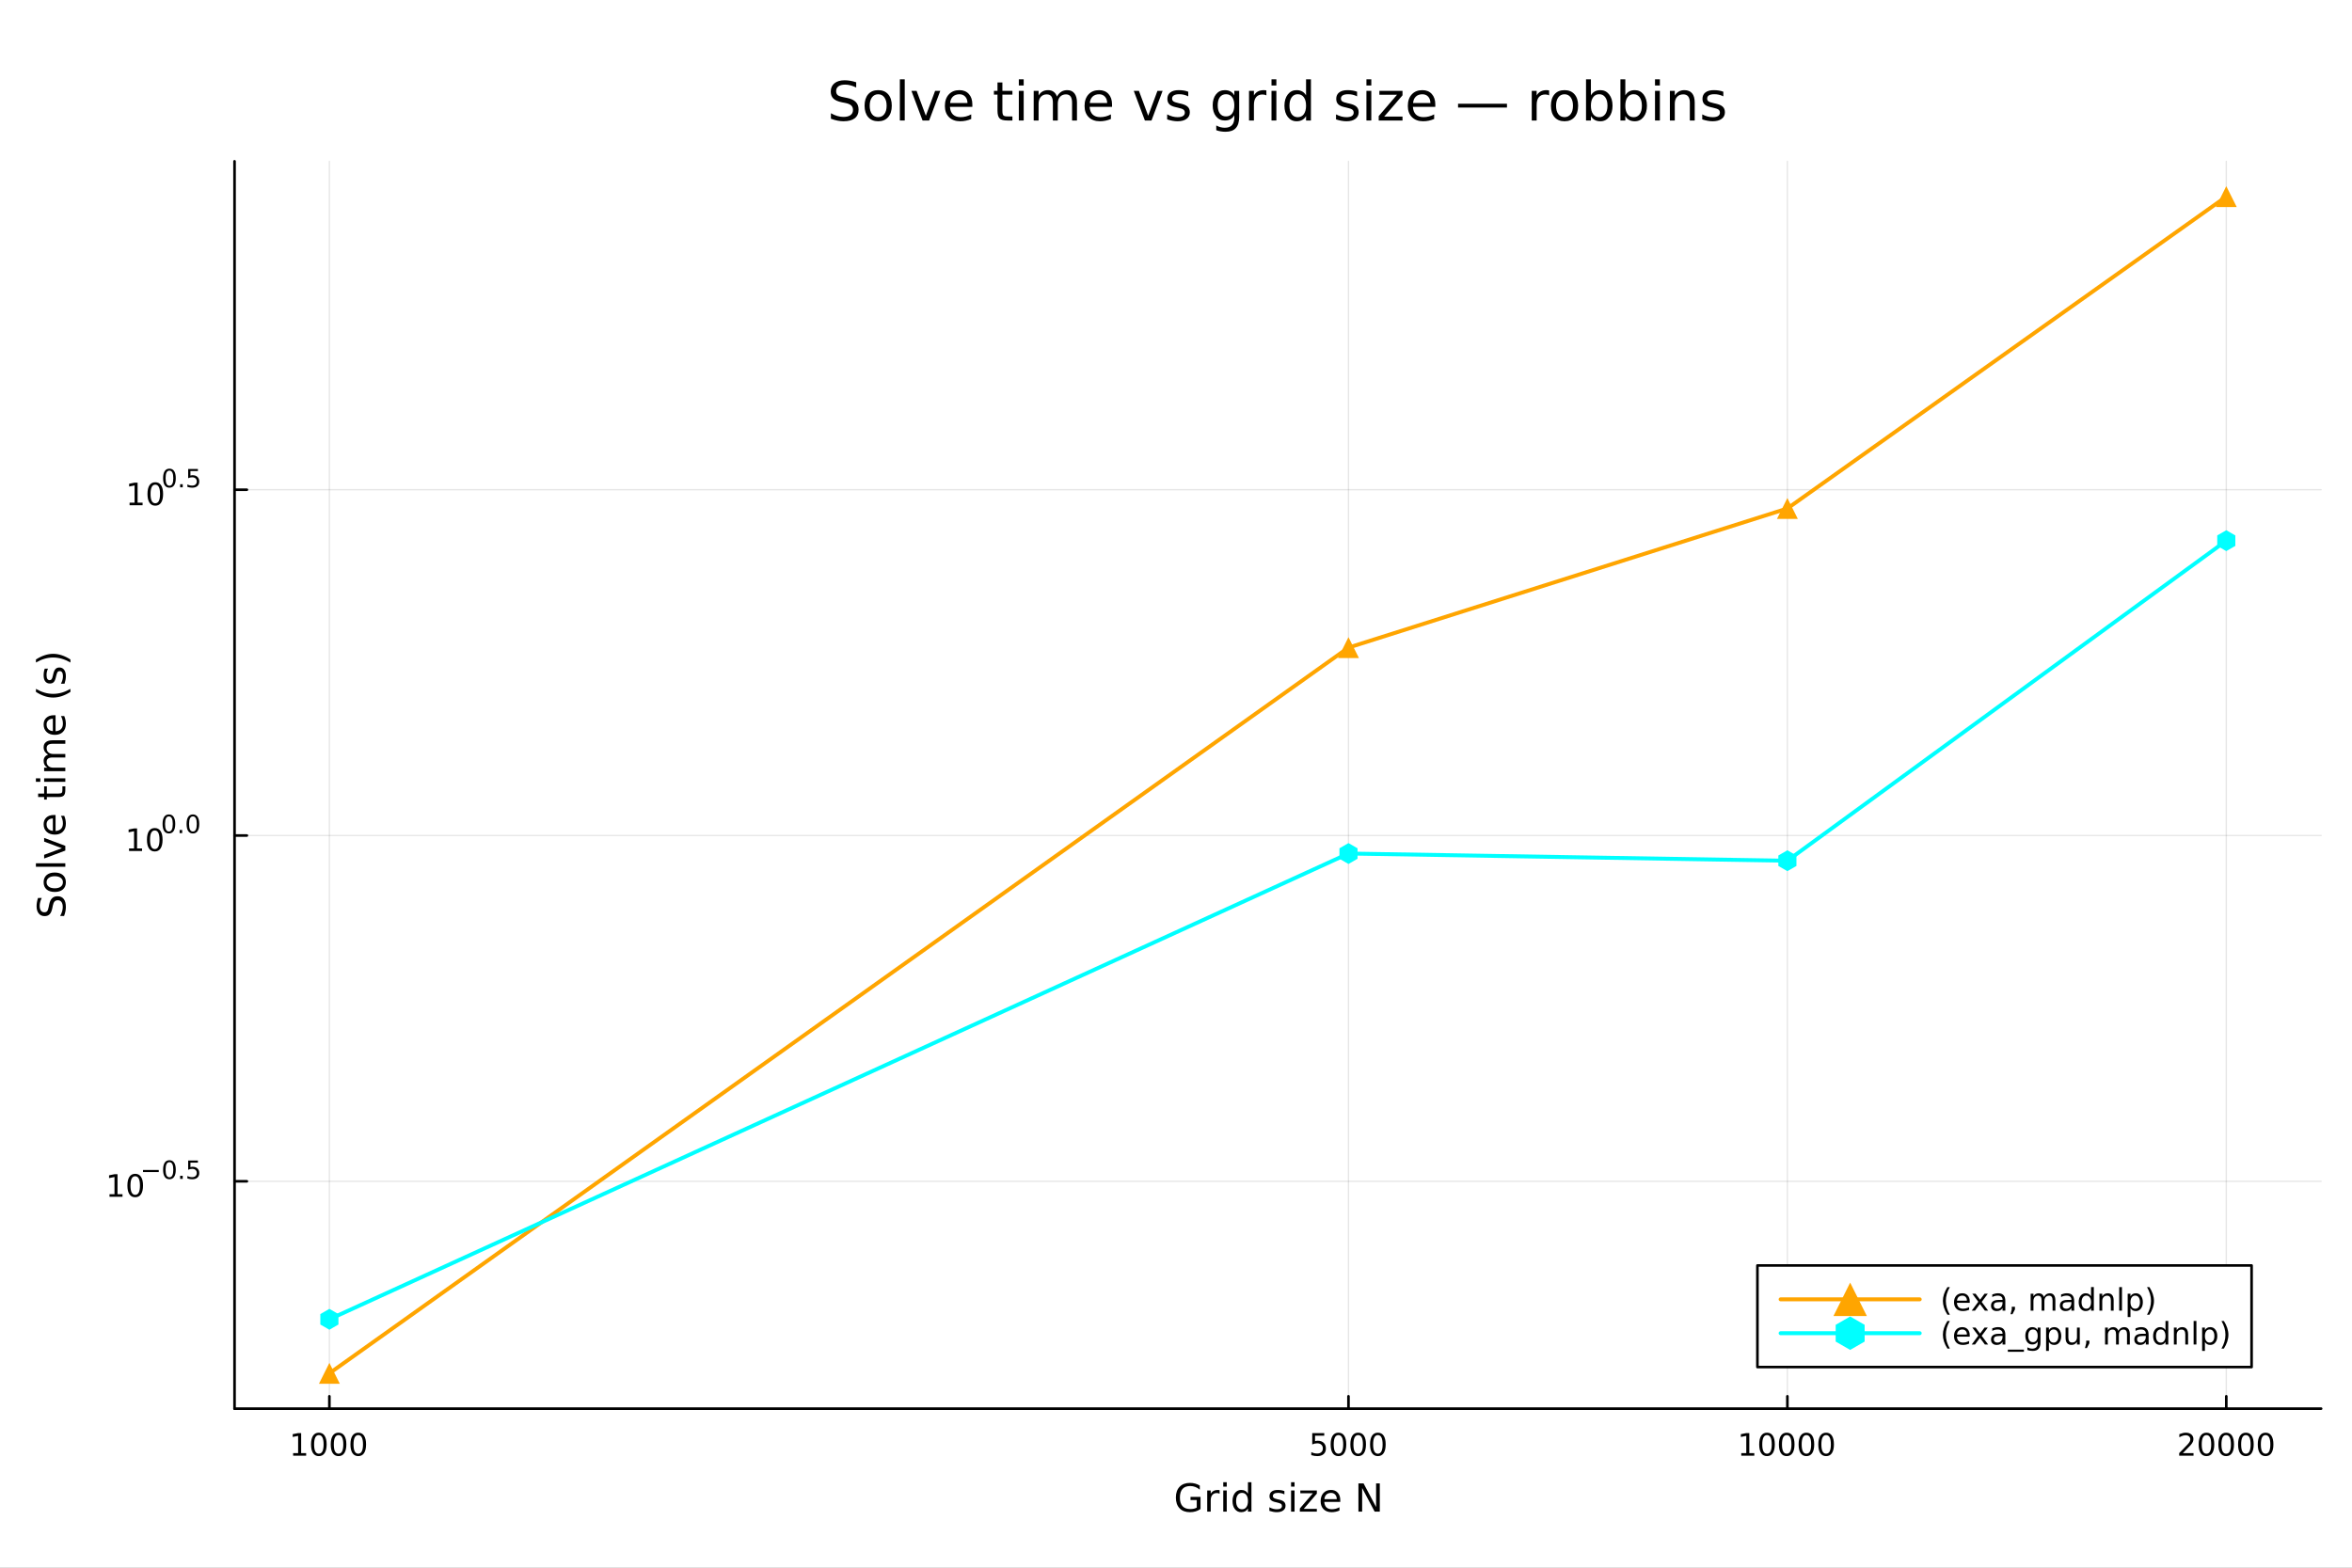 <?xml version="1.0" encoding="utf-8"?>
<svg xmlns="http://www.w3.org/2000/svg" xmlns:xlink="http://www.w3.org/1999/xlink" width="900" height="600" viewBox="0 0 3600 2400">
<rect x="0" y="0" width="3600" height="2400" fill="#808080" stroke="none"/>
<defs>
  <clipPath id="clip010">
    <rect x="0" y="0" width="3600" height="2400"/>
  </clipPath>
</defs>
<path clip-path="url(#clip010)" d="M0 2400 L3600 2400 L3600 0 L0 0  Z" fill="#ffffff" fill-rule="evenodd" fill-opacity="1"/>
<defs>
  <clipPath id="clip011">
    <rect x="720" y="0" width="2521" height="2400"/>
  </clipPath>
</defs>
<path clip-path="url(#clip010)" d="M358.983 2156.51 L3552.76 2156.51 L3552.76 246.944 L358.983 246.944  Z" fill="#ffffff" fill-rule="evenodd" fill-opacity="1"/>
<defs>
  <clipPath id="clip012">
    <rect x="358" y="246" width="3195" height="1911"/>
  </clipPath>
</defs>
<polyline clip-path="url(#clip012)" style="stroke:#000000; stroke-linecap:round; stroke-linejoin:round; stroke-width:2; stroke-opacity:0.1; fill:none" points="504.154,2156.51 504.154,246.944 "/>
<polyline clip-path="url(#clip012)" style="stroke:#000000; stroke-linecap:round; stroke-linejoin:round; stroke-width:2; stroke-opacity:0.1; fill:none" points="2064,2156.51 2064,246.944 "/>
<polyline clip-path="url(#clip012)" style="stroke:#000000; stroke-linecap:round; stroke-linejoin:round; stroke-width:2; stroke-opacity:0.1; fill:none" points="2735.79,2156.51 2735.79,246.944 "/>
<polyline clip-path="url(#clip012)" style="stroke:#000000; stroke-linecap:round; stroke-linejoin:round; stroke-width:2; stroke-opacity:0.1; fill:none" points="3407.58,2156.51 3407.58,246.944 "/>
<polyline clip-path="url(#clip012)" style="stroke:#000000; stroke-linecap:round; stroke-linejoin:round; stroke-width:2; stroke-opacity:0.1; fill:none" points="358.983,1808.47 3552.76,1808.47 "/>
<polyline clip-path="url(#clip012)" style="stroke:#000000; stroke-linecap:round; stroke-linejoin:round; stroke-width:2; stroke-opacity:0.1; fill:none" points="358.983,1279.11 3552.76,1279.11 "/>
<polyline clip-path="url(#clip012)" style="stroke:#000000; stroke-linecap:round; stroke-linejoin:round; stroke-width:2; stroke-opacity:0.1; fill:none" points="358.983,749.751 3552.76,749.751 "/>
<polyline clip-path="url(#clip010)" style="stroke:#000000; stroke-linecap:round; stroke-linejoin:round; stroke-width:4; stroke-opacity:1; fill:none" points="358.983,2156.51 3552.76,2156.51 "/>
<polyline clip-path="url(#clip010)" style="stroke:#000000; stroke-linecap:round; stroke-linejoin:round; stroke-width:4; stroke-opacity:1; fill:none" points="504.154,2156.51 504.154,2137.61 "/>
<polyline clip-path="url(#clip010)" style="stroke:#000000; stroke-linecap:round; stroke-linejoin:round; stroke-width:4; stroke-opacity:1; fill:none" points="2064,2156.51 2064,2137.61 "/>
<polyline clip-path="url(#clip010)" style="stroke:#000000; stroke-linecap:round; stroke-linejoin:round; stroke-width:4; stroke-opacity:1; fill:none" points="2735.79,2156.51 2735.79,2137.61 "/>
<polyline clip-path="url(#clip010)" style="stroke:#000000; stroke-linecap:round; stroke-linejoin:round; stroke-width:4; stroke-opacity:1; fill:none" points="3407.58,2156.51 3407.58,2137.61 "/>
<path clip-path="url(#clip010)" d="M448.68 2224.57 L456.319 2224.57 L456.319 2198.21 L448.009 2199.87 L448.009 2195.61 L456.273 2193.95 L460.948 2193.95 L460.948 2224.57 L468.587 2224.57 L468.587 2228.51 L448.68 2228.51 L448.68 2224.57 Z" fill="#000000" fill-rule="nonzero" fill-opacity="1" /><path clip-path="url(#clip010)" d="M488.032 2197.03 Q484.421 2197.03 482.592 2200.59 Q480.786 2204.13 480.786 2211.26 Q480.786 2218.37 482.592 2221.93 Q484.421 2225.48 488.032 2225.48 Q491.666 2225.48 493.471 2221.93 Q495.3 2218.37 495.3 2211.26 Q495.3 2204.13 493.471 2200.59 Q491.666 2197.03 488.032 2197.03 M488.032 2193.32 Q493.842 2193.32 496.897 2197.93 Q499.976 2202.51 499.976 2211.26 Q499.976 2219.99 496.897 2224.6 Q493.842 2229.18 488.032 2229.18 Q482.222 2229.18 479.143 2224.6 Q476.087 2219.99 476.087 2211.26 Q476.087 2202.51 479.143 2197.93 Q482.222 2193.32 488.032 2193.32 Z" fill="#000000" fill-rule="nonzero" fill-opacity="1" /><path clip-path="url(#clip010)" d="M518.194 2197.03 Q514.582 2197.03 512.754 2200.59 Q510.948 2204.13 510.948 2211.26 Q510.948 2218.37 512.754 2221.93 Q514.582 2225.48 518.194 2225.48 Q521.828 2225.48 523.633 2221.93 Q525.462 2218.37 525.462 2211.26 Q525.462 2204.13 523.633 2200.59 Q521.828 2197.03 518.194 2197.03 M518.194 2193.32 Q524.004 2193.32 527.059 2197.93 Q530.138 2202.51 530.138 2211.26 Q530.138 2219.99 527.059 2224.6 Q524.004 2229.18 518.194 2229.18 Q512.383 2229.18 509.305 2224.6 Q506.249 2219.99 506.249 2211.26 Q506.249 2202.51 509.305 2197.93 Q512.383 2193.32 518.194 2193.32 Z" fill="#000000" fill-rule="nonzero" fill-opacity="1" /><path clip-path="url(#clip010)" d="M548.355 2197.03 Q544.744 2197.03 542.916 2200.59 Q541.11 2204.13 541.11 2211.26 Q541.11 2218.37 542.916 2221.93 Q544.744 2225.48 548.355 2225.48 Q551.99 2225.48 553.795 2221.93 Q555.624 2218.37 555.624 2211.26 Q555.624 2204.13 553.795 2200.59 Q551.99 2197.03 548.355 2197.03 M548.355 2193.32 Q554.166 2193.32 557.221 2197.93 Q560.3 2202.51 560.3 2211.26 Q560.3 2219.99 557.221 2224.6 Q554.166 2229.18 548.355 2229.18 Q542.545 2229.18 539.467 2224.6 Q536.411 2219.99 536.411 2211.26 Q536.411 2202.51 539.467 2197.93 Q542.545 2193.32 548.355 2193.32 Z" fill="#000000" fill-rule="nonzero" fill-opacity="1" /><path clip-path="url(#clip010)" d="M2008.54 2193.95 L2026.9 2193.95 L2026.9 2197.88 L2012.82 2197.88 L2012.82 2206.36 Q2013.84 2206.01 2014.86 2205.85 Q2015.88 2205.66 2016.9 2205.66 Q2022.68 2205.66 2026.06 2208.83 Q2029.44 2212 2029.44 2217.42 Q2029.44 2223 2025.97 2226.1 Q2022.5 2229.18 2016.18 2229.18 Q2014 2229.18 2011.74 2228.81 Q2009.49 2228.44 2007.08 2227.7 L2007.08 2223 Q2009.17 2224.13 2011.39 2224.69 Q2013.61 2225.24 2016.09 2225.24 Q2020.09 2225.24 2022.43 2223.14 Q2024.77 2221.03 2024.77 2217.42 Q2024.77 2213.81 2022.43 2211.7 Q2020.09 2209.6 2016.09 2209.6 Q2014.21 2209.6 2012.34 2210.01 Q2010.49 2210.43 2008.54 2211.31 L2008.54 2193.95 Z" fill="#000000" fill-rule="nonzero" fill-opacity="1" /><path clip-path="url(#clip010)" d="M2048.66 2197.03 Q2045.05 2197.03 2043.22 2200.59 Q2041.41 2204.13 2041.41 2211.26 Q2041.41 2218.37 2043.22 2221.93 Q2045.05 2225.48 2048.66 2225.48 Q2052.29 2225.48 2054.1 2221.93 Q2055.92 2218.37 2055.92 2211.26 Q2055.92 2204.13 2054.1 2200.59 Q2052.29 2197.03 2048.66 2197.03 M2048.66 2193.32 Q2054.47 2193.32 2057.52 2197.93 Q2060.6 2202.51 2060.6 2211.26 Q2060.6 2219.99 2057.52 2224.6 Q2054.47 2229.18 2048.66 2229.18 Q2042.85 2229.18 2039.77 2224.6 Q2036.71 2219.99 2036.71 2211.26 Q2036.71 2202.51 2039.77 2197.93 Q2042.85 2193.32 2048.66 2193.32 Z" fill="#000000" fill-rule="nonzero" fill-opacity="1" /><path clip-path="url(#clip010)" d="M2078.82 2197.03 Q2075.21 2197.03 2073.38 2200.59 Q2071.57 2204.13 2071.57 2211.26 Q2071.57 2218.37 2073.38 2221.93 Q2075.21 2225.48 2078.82 2225.48 Q2082.45 2225.48 2084.26 2221.93 Q2086.09 2218.37 2086.09 2211.26 Q2086.09 2204.13 2084.26 2200.59 Q2082.45 2197.03 2078.82 2197.03 M2078.82 2193.32 Q2084.63 2193.32 2087.68 2197.93 Q2090.76 2202.51 2090.76 2211.26 Q2090.76 2219.99 2087.68 2224.6 Q2084.63 2229.18 2078.82 2229.18 Q2073.01 2229.18 2069.93 2224.6 Q2066.87 2219.99 2066.87 2211.26 Q2066.87 2202.51 2069.93 2197.93 Q2073.01 2193.32 2078.82 2193.32 Z" fill="#000000" fill-rule="nonzero" fill-opacity="1" /><path clip-path="url(#clip010)" d="M2108.98 2197.03 Q2105.37 2197.03 2103.54 2200.59 Q2101.73 2204.13 2101.73 2211.26 Q2101.73 2218.37 2103.54 2221.93 Q2105.37 2225.48 2108.98 2225.48 Q2112.61 2225.48 2114.42 2221.93 Q2116.25 2218.37 2116.25 2211.26 Q2116.25 2204.13 2114.42 2200.59 Q2112.61 2197.03 2108.98 2197.03 M2108.98 2193.32 Q2114.79 2193.32 2117.85 2197.93 Q2120.92 2202.51 2120.92 2211.26 Q2120.92 2219.99 2117.85 2224.6 Q2114.79 2229.18 2108.98 2229.18 Q2103.17 2229.18 2100.09 2224.6 Q2097.04 2219.99 2097.04 2211.26 Q2097.04 2202.51 2100.09 2197.93 Q2103.17 2193.32 2108.98 2193.32 Z" fill="#000000" fill-rule="nonzero" fill-opacity="1" /><path clip-path="url(#clip010)" d="M2665.24 2224.57 L2672.88 2224.57 L2672.88 2198.21 L2664.57 2199.87 L2664.57 2195.61 L2672.83 2193.95 L2677.51 2193.95 L2677.51 2224.57 L2685.15 2224.57 L2685.15 2228.51 L2665.24 2228.51 L2665.24 2224.57 Z" fill="#000000" fill-rule="nonzero" fill-opacity="1" /><path clip-path="url(#clip010)" d="M2704.59 2197.03 Q2700.98 2197.03 2699.15 2200.59 Q2697.35 2204.13 2697.35 2211.26 Q2697.35 2218.37 2699.15 2221.93 Q2700.98 2225.48 2704.59 2225.48 Q2708.22 2225.48 2710.03 2221.93 Q2711.86 2218.37 2711.86 2211.26 Q2711.86 2204.13 2710.03 2200.59 Q2708.22 2197.03 2704.59 2197.03 M2704.59 2193.32 Q2710.4 2193.32 2713.46 2197.93 Q2716.53 2202.51 2716.53 2211.26 Q2716.53 2219.99 2713.46 2224.6 Q2710.4 2229.18 2704.59 2229.18 Q2698.78 2229.18 2695.7 2224.6 Q2692.65 2219.99 2692.65 2211.26 Q2692.65 2202.51 2695.7 2197.93 Q2698.78 2193.32 2704.59 2193.32 Z" fill="#000000" fill-rule="nonzero" fill-opacity="1" /><path clip-path="url(#clip010)" d="M2734.75 2197.03 Q2731.14 2197.03 2729.31 2200.59 Q2727.51 2204.13 2727.51 2211.26 Q2727.51 2218.37 2729.31 2221.93 Q2731.14 2225.48 2734.75 2225.48 Q2738.39 2225.48 2740.19 2221.93 Q2742.02 2218.37 2742.02 2211.26 Q2742.02 2204.13 2740.19 2200.59 Q2738.39 2197.03 2734.75 2197.03 M2734.75 2193.32 Q2740.56 2193.32 2743.62 2197.93 Q2746.7 2202.51 2746.7 2211.26 Q2746.7 2219.99 2743.62 2224.6 Q2740.56 2229.18 2734.75 2229.18 Q2728.94 2229.18 2725.86 2224.6 Q2722.81 2219.99 2722.81 2211.26 Q2722.81 2202.51 2725.86 2197.93 Q2728.94 2193.32 2734.75 2193.32 Z" fill="#000000" fill-rule="nonzero" fill-opacity="1" /><path clip-path="url(#clip010)" d="M2764.91 2197.03 Q2761.3 2197.03 2759.47 2200.59 Q2757.67 2204.13 2757.67 2211.26 Q2757.67 2218.37 2759.47 2221.93 Q2761.3 2225.48 2764.91 2225.48 Q2768.55 2225.48 2770.35 2221.93 Q2772.18 2218.37 2772.18 2211.26 Q2772.18 2204.13 2770.35 2200.59 Q2768.55 2197.03 2764.91 2197.03 M2764.91 2193.32 Q2770.72 2193.32 2773.78 2197.93 Q2776.86 2202.51 2776.86 2211.26 Q2776.86 2219.99 2773.78 2224.6 Q2770.72 2229.18 2764.91 2229.18 Q2759.1 2229.18 2756.03 2224.6 Q2752.97 2219.99 2752.97 2211.26 Q2752.97 2202.51 2756.03 2197.93 Q2759.1 2193.32 2764.91 2193.32 Z" fill="#000000" fill-rule="nonzero" fill-opacity="1" /><path clip-path="url(#clip010)" d="M2795.08 2197.03 Q2791.46 2197.03 2789.64 2200.59 Q2787.83 2204.13 2787.83 2211.26 Q2787.83 2218.37 2789.64 2221.93 Q2791.46 2225.48 2795.08 2225.48 Q2798.71 2225.48 2800.52 2221.93 Q2802.34 2218.37 2802.34 2211.26 Q2802.34 2204.13 2800.52 2200.59 Q2798.71 2197.03 2795.08 2197.03 M2795.08 2193.32 Q2800.89 2193.32 2803.94 2197.93 Q2807.02 2202.51 2807.02 2211.26 Q2807.02 2219.99 2803.94 2224.6 Q2800.89 2229.18 2795.08 2229.18 Q2789.27 2229.18 2786.19 2224.6 Q2783.13 2219.99 2783.13 2211.26 Q2783.13 2202.51 2786.19 2197.93 Q2789.27 2193.32 2795.08 2193.32 Z" fill="#000000" fill-rule="nonzero" fill-opacity="1" /><path clip-path="url(#clip010)" d="M3341.11 2224.57 L3357.43 2224.57 L3357.43 2228.51 L3335.49 2228.51 L3335.49 2224.57 Q3338.15 2221.82 3342.74 2217.19 Q3347.34 2212.54 3348.52 2211.19 Q3350.77 2208.67 3351.65 2206.93 Q3352.55 2205.17 3352.55 2203.48 Q3352.55 2200.73 3350.61 2198.99 Q3348.68 2197.26 3345.58 2197.26 Q3343.38 2197.26 3340.93 2198.02 Q3338.5 2198.79 3335.72 2200.34 L3335.72 2195.61 Q3338.55 2194.48 3341 2193.9 Q3343.45 2193.32 3345.49 2193.32 Q3350.86 2193.32 3354.05 2196.01 Q3357.25 2198.69 3357.25 2203.18 Q3357.25 2205.31 3356.44 2207.23 Q3355.65 2209.13 3353.55 2211.73 Q3352.97 2212.4 3349.86 2215.61 Q3346.76 2218.81 3341.11 2224.57 Z" fill="#000000" fill-rule="nonzero" fill-opacity="1" /><path clip-path="url(#clip010)" d="M3377.25 2197.03 Q3373.64 2197.03 3371.81 2200.59 Q3370 2204.13 3370 2211.26 Q3370 2218.37 3371.81 2221.93 Q3373.64 2225.48 3377.25 2225.48 Q3380.88 2225.48 3382.69 2221.93 Q3384.52 2218.37 3384.52 2211.26 Q3384.52 2204.13 3382.69 2200.59 Q3380.88 2197.03 3377.25 2197.03 M3377.25 2193.32 Q3383.06 2193.32 3386.11 2197.93 Q3389.19 2202.51 3389.19 2211.26 Q3389.19 2219.99 3386.11 2224.6 Q3383.06 2229.18 3377.25 2229.18 Q3371.44 2229.18 3368.36 2224.6 Q3365.3 2219.99 3365.3 2211.26 Q3365.3 2202.51 3368.36 2197.93 Q3371.44 2193.32 3377.25 2193.32 Z" fill="#000000" fill-rule="nonzero" fill-opacity="1" /><path clip-path="url(#clip010)" d="M3407.41 2197.03 Q3403.8 2197.03 3401.97 2200.59 Q3400.17 2204.13 3400.17 2211.26 Q3400.17 2218.37 3401.97 2221.93 Q3403.8 2225.48 3407.41 2225.48 Q3411.05 2225.48 3412.85 2221.93 Q3414.68 2218.37 3414.68 2211.26 Q3414.68 2204.13 3412.85 2200.59 Q3411.05 2197.03 3407.41 2197.03 M3407.41 2193.32 Q3413.22 2193.32 3416.28 2197.93 Q3419.36 2202.51 3419.36 2211.26 Q3419.36 2219.99 3416.28 2224.6 Q3413.22 2229.18 3407.41 2229.18 Q3401.6 2229.18 3398.52 2224.6 Q3395.47 2219.99 3395.47 2211.26 Q3395.47 2202.51 3398.52 2197.93 Q3401.6 2193.32 3407.41 2193.32 Z" fill="#000000" fill-rule="nonzero" fill-opacity="1" /><path clip-path="url(#clip010)" d="M3437.57 2197.03 Q3433.96 2197.03 3432.13 2200.59 Q3430.33 2204.13 3430.33 2211.26 Q3430.33 2218.37 3432.13 2221.93 Q3433.96 2225.48 3437.57 2225.48 Q3441.21 2225.48 3443.01 2221.93 Q3444.84 2218.37 3444.84 2211.26 Q3444.84 2204.13 3443.01 2200.59 Q3441.21 2197.03 3437.57 2197.03 M3437.57 2193.32 Q3443.38 2193.32 3446.44 2197.93 Q3449.52 2202.51 3449.52 2211.26 Q3449.52 2219.99 3446.44 2224.6 Q3443.38 2229.18 3437.57 2229.18 Q3431.76 2229.18 3428.68 2224.6 Q3425.63 2219.99 3425.63 2211.26 Q3425.63 2202.51 3428.68 2197.93 Q3431.76 2193.32 3437.57 2193.32 Z" fill="#000000" fill-rule="nonzero" fill-opacity="1" /><path clip-path="url(#clip010)" d="M3467.73 2197.03 Q3464.12 2197.03 3462.29 2200.59 Q3460.49 2204.13 3460.49 2211.26 Q3460.49 2218.37 3462.29 2221.93 Q3464.12 2225.48 3467.73 2225.48 Q3471.37 2225.48 3473.17 2221.93 Q3475 2218.37 3475 2211.26 Q3475 2204.13 3473.17 2200.59 Q3471.37 2197.03 3467.73 2197.03 M3467.73 2193.32 Q3473.54 2193.32 3476.6 2197.93 Q3479.68 2202.51 3479.68 2211.26 Q3479.68 2219.99 3476.6 2224.6 Q3473.54 2229.18 3467.73 2229.18 Q3461.92 2229.18 3458.85 2224.6 Q3455.79 2219.99 3455.79 2211.26 Q3455.79 2202.51 3458.85 2197.93 Q3461.92 2193.32 3467.73 2193.32 Z" fill="#000000" fill-rule="nonzero" fill-opacity="1" /><path clip-path="url(#clip010)" d="M1831.75 2308.02 L1831.75 2296.42 L1822.2 2296.42 L1822.2 2291.62 L1837.54 2291.62 L1837.54 2310.17 Q1834.15 2312.57 1830.07 2313.81 Q1825.99 2315.03 1821.36 2315.03 Q1811.24 2315.03 1805.51 2309.12 Q1799.81 2303.19 1799.81 2292.63 Q1799.81 2282.04 1805.51 2276.14 Q1811.24 2270.21 1821.36 2270.21 Q1825.59 2270.21 1829.38 2271.25 Q1833.2 2272.29 1836.41 2274.32 L1836.41 2280.54 Q1833.17 2277.79 1829.52 2276.4 Q1825.88 2275.01 1821.86 2275.01 Q1813.93 2275.01 1809.94 2279.44 Q1805.97 2283.86 1805.97 2292.63 Q1805.97 2301.37 1809.94 2305.8 Q1813.93 2310.22 1821.86 2310.22 Q1824.95 2310.22 1827.38 2309.7 Q1829.81 2309.15 1831.75 2308.02 Z" fill="#000000" fill-rule="nonzero" fill-opacity="1" /><path clip-path="url(#clip010)" d="M1866.76 2286.76 Q1865.87 2286.24 1864.8 2286 Q1863.75 2285.74 1862.48 2285.74 Q1857.97 2285.74 1855.54 2288.7 Q1853.14 2291.62 1853.14 2297.12 L1853.14 2314.19 L1847.78 2314.19 L1847.78 2281.78 L1853.14 2281.78 L1853.14 2286.82 Q1854.81 2283.86 1857.5 2282.45 Q1860.2 2281 1864.04 2281 Q1864.59 2281 1865.26 2281.09 Q1865.92 2281.14 1866.73 2281.29 L1866.76 2286.76 Z" fill="#000000" fill-rule="nonzero" fill-opacity="1" /><path clip-path="url(#clip010)" d="M1872.35 2281.78 L1877.67 2281.78 L1877.67 2314.19 L1872.35 2314.19 L1872.35 2281.78 M1872.35 2269.16 L1877.67 2269.16 L1877.67 2275.91 L1872.35 2275.91 L1872.35 2269.16 Z" fill="#000000" fill-rule="nonzero" fill-opacity="1" /><path clip-path="url(#clip010)" d="M1910.14 2286.7 L1910.14 2269.16 L1915.46 2269.16 L1915.46 2314.19 L1910.14 2314.19 L1910.14 2309.33 Q1908.46 2312.22 1905.88 2313.64 Q1903.34 2315.03 1899.75 2315.03 Q1893.88 2315.03 1890.17 2310.34 Q1886.5 2305.65 1886.5 2298.01 Q1886.5 2290.37 1890.17 2285.69 Q1893.88 2281 1899.75 2281 Q1903.34 2281 1905.88 2282.42 Q1908.46 2283.81 1910.14 2286.7 M1892 2298.01 Q1892 2303.89 1894.4 2307.24 Q1896.83 2310.57 1901.05 2310.57 Q1905.28 2310.57 1907.71 2307.24 Q1910.14 2303.89 1910.14 2298.01 Q1910.14 2292.14 1907.71 2288.81 Q1905.28 2285.46 1901.05 2285.46 Q1896.83 2285.46 1894.4 2288.81 Q1892 2292.14 1892 2298.01 Z" fill="#000000" fill-rule="nonzero" fill-opacity="1" /><path clip-path="url(#clip010)" d="M1965.92 2282.74 L1965.92 2287.77 Q1963.67 2286.61 1961.24 2286.03 Q1958.81 2285.46 1956.2 2285.46 Q1952.24 2285.46 1950.24 2286.67 Q1948.27 2287.89 1948.27 2290.32 Q1948.27 2292.17 1949.69 2293.24 Q1951.11 2294.28 1955.39 2295.24 L1957.21 2295.64 Q1962.89 2296.86 1965.26 2299.08 Q1967.66 2301.28 1967.66 2305.25 Q1967.66 2309.76 1964.07 2312.39 Q1960.51 2315.03 1954.26 2315.03 Q1951.66 2315.03 1948.82 2314.51 Q1946.02 2314.01 1942.89 2313 L1942.89 2307.5 Q1945.84 2309.04 1948.71 2309.82 Q1951.57 2310.57 1954.38 2310.57 Q1958.14 2310.57 1960.17 2309.3 Q1962.19 2308 1962.19 2305.65 Q1962.19 2303.48 1960.72 2302.32 Q1959.27 2301.17 1954.32 2300.1 L1952.47 2299.66 Q1947.52 2298.62 1945.32 2296.48 Q1943.12 2294.31 1943.12 2290.55 Q1943.12 2285.98 1946.36 2283.49 Q1949.6 2281 1955.57 2281 Q1958.52 2281 1961.12 2281.43 Q1963.73 2281.87 1965.92 2282.74 Z" fill="#000000" fill-rule="nonzero" fill-opacity="1" /><path clip-path="url(#clip010)" d="M1976.14 2281.78 L1981.46 2281.78 L1981.46 2314.19 L1976.14 2314.19 L1976.14 2281.78 M1976.14 2269.16 L1981.46 2269.16 L1981.46 2275.91 L1976.14 2275.91 L1976.14 2269.16 Z" fill="#000000" fill-rule="nonzero" fill-opacity="1" /><path clip-path="url(#clip010)" d="M1990.29 2281.78 L2015.58 2281.78 L2015.58 2286.64 L1995.55 2309.93 L2015.58 2309.93 L2015.58 2314.19 L1989.56 2314.19 L1989.56 2309.33 L2009.59 2286.03 L1990.29 2286.03 L1990.29 2281.78 Z" fill="#000000" fill-rule="nonzero" fill-opacity="1" /><path clip-path="url(#clip010)" d="M2051.43 2296.65 L2051.43 2299.26 L2026.95 2299.26 Q2027.3 2304.75 2030.25 2307.65 Q2033.23 2310.51 2038.52 2310.51 Q2041.59 2310.51 2044.45 2309.76 Q2047.35 2309.01 2050.18 2307.5 L2050.18 2312.54 Q2047.32 2313.75 2044.31 2314.39 Q2041.3 2315.03 2038.2 2315.03 Q2030.45 2315.03 2025.91 2310.51 Q2021.39 2306 2021.39 2298.3 Q2021.39 2290.35 2025.68 2285.69 Q2029.99 2281 2037.28 2281 Q2043.82 2281 2047.61 2285.22 Q2051.43 2289.42 2051.43 2296.65 M2046.1 2295.09 Q2046.05 2290.72 2043.64 2288.12 Q2041.27 2285.51 2037.34 2285.51 Q2032.88 2285.51 2030.19 2288.03 Q2027.53 2290.55 2027.12 2295.12 L2046.1 2295.09 Z" fill="#000000" fill-rule="nonzero" fill-opacity="1" /><path clip-path="url(#clip010)" d="M2079.23 2270.99 L2087.1 2270.99 L2106.26 2307.13 L2106.26 2270.99 L2111.93 2270.99 L2111.93 2314.19 L2104.06 2314.19 L2084.91 2278.05 L2084.91 2314.19 L2079.23 2314.19 L2079.23 2270.99 Z" fill="#000000" fill-rule="nonzero" fill-opacity="1" /><polyline clip-path="url(#clip010)" style="stroke:#000000; stroke-linecap:round; stroke-linejoin:round; stroke-width:4; stroke-opacity:1; fill:none" points="358.983,2156.51 358.983,246.944 "/>
<polyline clip-path="url(#clip010)" style="stroke:#000000; stroke-linecap:round; stroke-linejoin:round; stroke-width:4; stroke-opacity:1; fill:none" points="358.983,1808.47 377.88,1808.47 "/>
<polyline clip-path="url(#clip010)" style="stroke:#000000; stroke-linecap:round; stroke-linejoin:round; stroke-width:4; stroke-opacity:1; fill:none" points="358.983,1279.11 377.88,1279.11 "/>
<polyline clip-path="url(#clip010)" style="stroke:#000000; stroke-linecap:round; stroke-linejoin:round; stroke-width:4; stroke-opacity:1; fill:none" points="358.983,749.751 377.88,749.751 "/>
<path clip-path="url(#clip010)" d="M167.604 1828.27 L175.242 1828.27 L175.242 1801.9 L166.932 1803.57 L166.932 1799.31 L175.196 1797.64 L179.872 1797.64 L179.872 1828.27 L187.511 1828.27 L187.511 1832.2 L167.604 1832.2 L167.604 1828.27 Z" fill="#000000" fill-rule="nonzero" fill-opacity="1" /><path clip-path="url(#clip010)" d="M206.955 1800.72 Q203.344 1800.72 201.515 1804.29 Q199.71 1807.83 199.71 1814.96 Q199.71 1822.06 201.515 1825.63 Q203.344 1829.17 206.955 1829.17 Q210.589 1829.17 212.395 1825.63 Q214.224 1822.06 214.224 1814.96 Q214.224 1807.83 212.395 1804.29 Q210.589 1800.72 206.955 1800.72 M206.955 1797.02 Q212.765 1797.02 215.821 1801.62 Q218.9 1806.21 218.9 1814.96 Q218.9 1823.68 215.821 1828.29 Q212.765 1832.87 206.955 1832.87 Q201.145 1832.87 198.066 1828.29 Q195.011 1823.68 195.011 1814.96 Q195.011 1806.21 198.066 1801.62 Q201.145 1797.02 206.955 1797.02 Z" fill="#000000" fill-rule="nonzero" fill-opacity="1" /><path clip-path="url(#clip010)" d="M218.9 1791.12 L243.011 1791.12 L243.011 1794.32 L218.9 1794.32 L218.9 1791.12 Z" fill="#000000" fill-rule="nonzero" fill-opacity="1" /><path clip-path="url(#clip010)" d="M259.336 1779.21 Q256.402 1779.21 254.916 1782.11 Q253.449 1784.99 253.449 1790.78 Q253.449 1796.55 254.916 1799.45 Q256.402 1802.33 259.336 1802.33 Q262.289 1802.33 263.756 1799.45 Q265.242 1796.55 265.242 1790.78 Q265.242 1784.99 263.756 1782.11 Q262.289 1779.21 259.336 1779.21 M259.336 1776.2 Q264.057 1776.2 266.54 1779.95 Q269.041 1783.67 269.041 1790.78 Q269.041 1797.87 266.54 1801.61 Q264.057 1805.34 259.336 1805.34 Q254.616 1805.34 252.114 1801.61 Q249.631 1797.87 249.631 1790.78 Q249.631 1783.67 252.114 1779.95 Q254.616 1776.2 259.336 1776.2 Z" fill="#000000" fill-rule="nonzero" fill-opacity="1" /><path clip-path="url(#clip010)" d="M275.718 1800.01 L279.686 1800.01 L279.686 1804.79 L275.718 1804.79 L275.718 1800.01 Z" fill="#000000" fill-rule="nonzero" fill-opacity="1" /><path clip-path="url(#clip010)" d="M287.999 1776.71 L302.914 1776.71 L302.914 1779.91 L291.479 1779.91 L291.479 1786.79 Q292.306 1786.51 293.134 1786.38 Q293.961 1786.23 294.789 1786.23 Q299.491 1786.23 302.237 1788.81 Q304.983 1791.38 304.983 1795.78 Q304.983 1800.32 302.162 1802.84 Q299.34 1805.34 294.206 1805.34 Q292.438 1805.34 290.595 1805.04 Q288.77 1804.74 286.814 1804.13 L286.814 1800.32 Q288.507 1801.24 290.313 1801.69 Q292.118 1802.14 294.131 1802.14 Q297.384 1802.14 299.284 1800.43 Q301.184 1798.72 301.184 1795.78 Q301.184 1792.85 299.284 1791.14 Q297.384 1789.43 294.131 1789.43 Q292.607 1789.43 291.084 1789.76 Q289.579 1790.1 287.999 1790.82 L287.999 1776.71 Z" fill="#000000" fill-rule="nonzero" fill-opacity="1" /><path clip-path="url(#clip010)" d="M197.527 1298.91 L205.166 1298.91 L205.166 1272.54 L196.855 1274.21 L196.855 1269.95 L205.119 1268.28 L209.795 1268.28 L209.795 1298.91 L217.434 1298.91 L217.434 1302.84 L197.527 1302.84 L197.527 1298.91 Z" fill="#000000" fill-rule="nonzero" fill-opacity="1" /><path clip-path="url(#clip010)" d="M236.878 1271.36 Q233.267 1271.36 231.439 1274.92 Q229.633 1278.47 229.633 1285.6 Q229.633 1292.7 231.439 1296.27 Q233.267 1299.81 236.878 1299.81 Q240.513 1299.81 242.318 1296.27 Q244.147 1292.7 244.147 1285.6 Q244.147 1278.47 242.318 1274.92 Q240.513 1271.36 236.878 1271.36 M236.878 1267.66 Q242.689 1267.66 245.744 1272.26 Q248.823 1276.85 248.823 1285.6 Q248.823 1294.32 245.744 1298.93 Q242.689 1303.51 236.878 1303.51 Q231.068 1303.51 227.99 1298.93 Q224.934 1294.32 224.934 1285.6 Q224.934 1276.85 227.99 1272.26 Q231.068 1267.66 236.878 1267.66 Z" fill="#000000" fill-rule="nonzero" fill-opacity="1" /><path clip-path="url(#clip010)" d="M258.528 1249.85 Q255.594 1249.85 254.108 1252.75 Q252.641 1255.63 252.641 1261.42 Q252.641 1267.19 254.108 1270.09 Q255.594 1272.97 258.528 1272.97 Q261.48 1272.97 262.947 1270.09 Q264.433 1267.19 264.433 1261.42 Q264.433 1255.63 262.947 1252.75 Q261.48 1249.85 258.528 1249.85 M258.528 1246.84 Q263.248 1246.84 265.731 1250.59 Q268.232 1254.31 268.232 1261.42 Q268.232 1268.51 265.731 1272.25 Q263.248 1275.98 258.528 1275.98 Q253.807 1275.98 251.305 1272.25 Q248.823 1268.51 248.823 1261.42 Q248.823 1254.31 251.305 1250.59 Q253.807 1246.84 258.528 1246.84 Z" fill="#000000" fill-rule="nonzero" fill-opacity="1" /><path clip-path="url(#clip010)" d="M274.909 1270.65 L278.878 1270.65 L278.878 1275.43 L274.909 1275.43 L274.909 1270.65 Z" fill="#000000" fill-rule="nonzero" fill-opacity="1" /><path clip-path="url(#clip010)" d="M295.278 1249.85 Q292.344 1249.85 290.858 1252.75 Q289.391 1255.63 289.391 1261.42 Q289.391 1267.19 290.858 1270.09 Q292.344 1272.97 295.278 1272.97 Q298.231 1272.97 299.698 1270.09 Q301.184 1267.19 301.184 1261.42 Q301.184 1255.63 299.698 1252.75 Q298.231 1249.85 295.278 1249.85 M295.278 1246.84 Q299.999 1246.84 302.481 1250.59 Q304.983 1254.31 304.983 1261.42 Q304.983 1268.51 302.481 1272.25 Q299.999 1275.98 295.278 1275.98 Q290.557 1275.98 288.056 1272.25 Q285.573 1268.51 285.573 1261.42 Q285.573 1254.31 288.056 1250.59 Q290.557 1246.84 295.278 1246.84 Z" fill="#000000" fill-rule="nonzero" fill-opacity="1" /><path clip-path="url(#clip010)" d="M198.335 769.544 L205.974 769.544 L205.974 743.178 L197.664 744.845 L197.664 740.586 L205.928 738.919 L210.604 738.919 L210.604 769.544 L218.243 769.544 L218.243 773.479 L198.335 773.479 L198.335 769.544 Z" fill="#000000" fill-rule="nonzero" fill-opacity="1" /><path clip-path="url(#clip010)" d="M237.687 741.998 Q234.076 741.998 232.247 745.562 Q230.442 749.104 230.442 756.234 Q230.442 763.34 232.247 766.905 Q234.076 770.447 237.687 770.447 Q241.321 770.447 243.127 766.905 Q244.956 763.34 244.956 756.234 Q244.956 749.104 243.127 745.562 Q241.321 741.998 237.687 741.998 M237.687 738.294 Q243.497 738.294 246.553 742.9 Q249.631 747.484 249.631 756.234 Q249.631 764.96 246.553 769.567 Q243.497 774.15 237.687 774.15 Q231.877 774.15 228.798 769.567 Q225.743 764.96 225.743 756.234 Q225.743 747.484 228.798 742.9 Q231.877 738.294 237.687 738.294 Z" fill="#000000" fill-rule="nonzero" fill-opacity="1" /><path clip-path="url(#clip010)" d="M259.336 720.49 Q256.402 720.49 254.916 723.386 Q253.449 726.264 253.449 732.057 Q253.449 737.831 254.916 740.727 Q256.402 743.605 259.336 743.605 Q262.289 743.605 263.756 740.727 Q265.242 737.831 265.242 732.057 Q265.242 726.264 263.756 723.386 Q262.289 720.49 259.336 720.49 M259.336 717.481 Q264.057 717.481 266.54 721.223 Q269.041 724.947 269.041 732.057 Q269.041 739.147 266.54 742.89 Q264.057 746.614 259.336 746.614 Q254.616 746.614 252.114 742.89 Q249.631 739.147 249.631 732.057 Q249.631 724.947 252.114 721.223 Q254.616 717.481 259.336 717.481 Z" fill="#000000" fill-rule="nonzero" fill-opacity="1" /><path clip-path="url(#clip010)" d="M275.718 741.291 L279.686 741.291 L279.686 746.069 L275.718 746.069 L275.718 741.291 Z" fill="#000000" fill-rule="nonzero" fill-opacity="1" /><path clip-path="url(#clip010)" d="M287.999 717.989 L302.914 717.989 L302.914 721.186 L291.479 721.186 L291.479 728.07 Q292.306 727.787 293.134 727.656 Q293.961 727.505 294.789 727.505 Q299.491 727.505 302.237 730.082 Q304.983 732.659 304.983 737.06 Q304.983 741.592 302.162 744.113 Q299.34 746.614 294.206 746.614 Q292.438 746.614 290.595 746.313 Q288.77 746.012 286.814 745.41 L286.814 741.592 Q288.507 742.514 290.313 742.965 Q292.118 743.417 294.131 743.417 Q297.384 743.417 299.284 741.705 Q301.184 739.994 301.184 737.06 Q301.184 734.126 299.284 732.414 Q297.384 730.703 294.131 730.703 Q292.607 730.703 291.084 731.041 Q289.579 731.38 287.999 732.094 L287.999 717.989 Z" fill="#000000" fill-rule="nonzero" fill-opacity="1" /><path clip-path="url(#clip010)" d="M58.19 1374.69 L63.89 1374.69 Q62.299 1378.01 61.518 1380.96 Q60.736 1383.92 60.736 1386.66 Q60.736 1391.44 62.588 1394.04 Q64.44 1396.62 67.854 1396.62 Q70.719 1396.62 72.195 1394.91 Q73.641 1393.17 74.538 1388.37 L75.262 1384.84 Q76.506 1378.3 79.66 1375.21 Q82.785 1372.08 88.051 1372.08 Q94.33 1372.08 97.571 1376.31 Q100.811 1380.5 100.811 1388.63 Q100.811 1391.7 100.117 1395.17 Q99.422 1398.61 98.063 1402.32 L92.044 1402.32 Q94.041 1398.76 95.053 1395.34 Q96.066 1391.93 96.066 1388.63 Q96.066 1383.63 94.099 1380.91 Q92.131 1378.19 88.485 1378.19 Q85.302 1378.19 83.508 1380.15 Q81.714 1382.09 80.817 1386.55 L80.123 1390.11 Q78.821 1396.65 76.043 1399.57 Q73.265 1402.49 68.317 1402.49 Q62.588 1402.49 59.29 1398.47 Q55.991 1394.42 55.991 1387.33 Q55.991 1384.29 56.541 1381.14 Q57.091 1377.98 58.19 1374.69 Z" fill="#000000" fill-rule="nonzero" fill-opacity="1" /><path clip-path="url(#clip010)" d="M71.298 1350.64 Q71.298 1354.92 74.654 1357.41 Q77.982 1359.9 83.798 1359.9 Q89.614 1359.9 92.97 1357.44 Q96.297 1354.95 96.297 1350.64 Q96.297 1346.39 92.941 1343.9 Q89.585 1341.41 83.798 1341.41 Q78.04 1341.41 74.683 1343.9 Q71.298 1346.39 71.298 1350.64 M66.784 1350.64 Q66.784 1343.7 71.298 1339.73 Q75.811 1335.77 83.798 1335.77 Q91.755 1335.77 96.297 1339.73 Q100.811 1343.7 100.811 1350.64 Q100.811 1357.61 96.297 1361.58 Q91.755 1365.51 83.798 1365.51 Q75.811 1365.51 71.298 1361.58 Q66.784 1357.61 66.784 1350.64 Z" fill="#000000" fill-rule="nonzero" fill-opacity="1" /><path clip-path="url(#clip010)" d="M54.949 1326.94 L54.949 1321.62 L99.972 1321.62 L99.972 1326.94 L54.949 1326.94 Z" fill="#000000" fill-rule="nonzero" fill-opacity="1" /><path clip-path="url(#clip010)" d="M67.565 1314.3 L67.565 1308.66 L94.764 1298.53 L67.565 1288.4 L67.565 1282.76 L99.972 1294.91 L99.972 1302.15 L67.565 1314.3 Z" fill="#000000" fill-rule="nonzero" fill-opacity="1" /><path clip-path="url(#clip010)" d="M82.438 1247.69 L85.042 1247.69 L85.042 1272.17 Q90.54 1271.82 93.433 1268.87 Q96.297 1265.89 96.297 1260.59 Q96.297 1257.53 95.545 1254.66 Q94.793 1251.77 93.288 1248.93 L98.323 1248.93 Q99.538 1251.8 100.175 1254.81 Q100.811 1257.82 100.811 1260.91 Q100.811 1268.67 96.297 1273.21 Q91.784 1277.72 84.087 1277.72 Q76.13 1277.72 71.471 1273.44 Q66.784 1269.13 66.784 1261.84 Q66.784 1255.3 71.008 1251.51 Q75.204 1247.69 82.438 1247.69 M80.875 1253.01 Q76.506 1253.07 73.902 1255.47 Q71.298 1257.85 71.298 1261.78 Q71.298 1266.24 73.815 1268.93 Q76.332 1271.59 80.904 1271.99 L80.875 1253.01 Z" fill="#000000" fill-rule="nonzero" fill-opacity="1" /><path clip-path="url(#clip010)" d="M58.364 1214.85 L67.565 1214.85 L67.565 1203.88 L71.703 1203.88 L71.703 1214.85 L89.295 1214.85 Q93.259 1214.85 94.388 1213.78 Q95.516 1212.68 95.516 1209.35 L95.516 1203.88 L99.972 1203.88 L99.972 1209.35 Q99.972 1215.51 97.686 1217.86 Q95.372 1220.2 89.295 1220.2 L71.703 1220.2 L71.703 1224.11 L67.565 1224.11 L67.565 1220.2 L58.364 1220.2 L58.364 1214.85 Z" fill="#000000" fill-rule="nonzero" fill-opacity="1" /><path clip-path="url(#clip010)" d="M67.565 1196.88 L67.565 1191.56 L99.972 1191.56 L99.972 1196.88 L67.565 1196.88 M54.949 1196.88 L54.949 1191.56 L61.691 1191.56 L61.691 1196.88 L54.949 1196.88 Z" fill="#000000" fill-rule="nonzero" fill-opacity="1" /><path clip-path="url(#clip010)" d="M73.786 1155.18 Q70.198 1153.19 68.491 1150.41 Q66.784 1147.63 66.784 1143.87 Q66.784 1138.81 70.343 1136.06 Q73.873 1133.31 80.412 1133.31 L99.972 1133.31 L99.972 1138.66 L80.586 1138.66 Q75.927 1138.66 73.67 1140.31 Q71.413 1141.96 71.413 1145.35 Q71.413 1149.48 74.162 1151.89 Q76.911 1154.29 81.656 1154.29 L99.972 1154.29 L99.972 1159.64 L80.586 1159.64 Q75.898 1159.64 73.67 1161.29 Q71.413 1162.94 71.413 1166.38 Q71.413 1170.46 74.191 1172.86 Q76.94 1175.26 81.656 1175.26 L99.972 1175.26 L99.972 1180.62 L67.565 1180.62 L67.565 1175.26 L72.6 1175.26 Q69.619 1173.44 68.202 1170.9 Q66.784 1168.35 66.784 1164.85 Q66.784 1161.32 68.578 1158.86 Q70.372 1156.37 73.786 1155.18 Z" fill="#000000" fill-rule="nonzero" fill-opacity="1" /><path clip-path="url(#clip010)" d="M82.438 1094.97 L85.042 1094.97 L85.042 1119.45 Q90.54 1119.1 93.433 1116.15 Q96.297 1113.17 96.297 1107.88 Q96.297 1104.81 95.545 1101.94 Q94.793 1099.05 93.288 1096.21 L98.323 1096.21 Q99.538 1099.08 100.175 1102.09 Q100.811 1105.1 100.811 1108.19 Q100.811 1115.95 96.297 1120.49 Q91.784 1125 84.087 1125 Q76.13 1125 71.471 1120.72 Q66.784 1116.41 66.784 1109.12 Q66.784 1102.58 71.008 1098.79 Q75.204 1094.97 82.438 1094.97 M80.875 1100.29 Q76.506 1100.35 73.902 1102.75 Q71.298 1105.13 71.298 1109.06 Q71.298 1113.52 73.815 1116.21 Q76.332 1118.87 80.904 1119.28 L80.875 1100.29 Z" fill="#000000" fill-rule="nonzero" fill-opacity="1" /><path clip-path="url(#clip010)" d="M55.007 1054.61 Q61.662 1058.48 68.173 1060.36 Q74.683 1062.24 81.367 1062.24 Q88.051 1062.24 94.619 1060.36 Q101.159 1058.45 107.785 1054.61 L107.785 1059.24 Q100.985 1063.58 94.417 1065.75 Q87.849 1067.89 81.367 1067.89 Q74.915 1067.89 68.375 1065.75 Q61.836 1063.6 55.007 1059.24 L55.007 1054.61 Z" fill="#000000" fill-rule="nonzero" fill-opacity="1" /><path clip-path="url(#clip010)" d="M68.52 1023.62 L73.555 1023.62 Q72.397 1025.87 71.819 1028.3 Q71.24 1030.73 71.24 1033.34 Q71.24 1037.3 72.455 1039.3 Q73.67 1041.27 76.101 1041.27 Q77.953 1041.27 79.023 1039.85 Q80.065 1038.43 81.02 1034.15 L81.425 1032.33 Q82.64 1026.65 84.868 1024.28 Q87.067 1021.88 91.031 1021.88 Q95.545 1021.88 98.178 1025.47 Q100.811 1029.03 100.811 1035.28 Q100.811 1037.88 100.291 1040.72 Q99.799 1043.52 98.786 1046.65 L93.288 1046.65 Q94.822 1043.7 95.603 1040.83 Q96.355 1037.97 96.355 1035.16 Q96.355 1031.4 95.082 1029.37 Q93.78 1027.35 91.436 1027.35 Q89.266 1027.35 88.109 1028.82 Q86.951 1030.27 85.881 1035.22 L85.447 1037.07 Q84.405 1042.02 82.264 1044.22 Q80.094 1046.42 76.332 1046.42 Q71.761 1046.42 69.272 1043.18 Q66.784 1039.94 66.784 1033.98 Q66.784 1031.02 67.218 1028.42 Q67.652 1025.82 68.52 1023.62 Z" fill="#000000" fill-rule="nonzero" fill-opacity="1" /><path clip-path="url(#clip010)" d="M55.007 1014.24 L55.007 1009.61 Q61.836 1005.27 68.375 1003.13 Q74.915 1000.96 81.367 1000.96 Q87.849 1000.96 94.417 1003.13 Q100.985 1005.27 107.785 1009.61 L107.785 1014.24 Q101.159 1010.39 94.619 1008.51 Q88.051 1006.6 81.367 1006.6 Q74.683 1006.6 68.173 1008.51 Q61.662 1010.39 55.007 1014.24 Z" fill="#000000" fill-rule="nonzero" fill-opacity="1" /><path clip-path="url(#clip010)" d="M1310.5 125.969 L1310.5 133.949 Q1305.84 131.721 1301.71 130.627 Q1297.58 129.534 1293.73 129.534 Q1287.04 129.534 1283.4 132.126 Q1279.79 134.719 1279.79 139.499 Q1279.79 143.509 1282.18 145.575 Q1284.61 147.601 1291.34 148.857 L1296.28 149.869 Q1305.44 151.611 1309.77 156.027 Q1314.15 160.402 1314.15 167.774 Q1314.15 176.565 1308.23 181.102 Q1302.36 185.639 1290.97 185.639 Q1286.68 185.639 1281.82 184.667 Q1277 183.694 1271.81 181.79 L1271.81 173.365 Q1276.8 176.16 1281.58 177.577 Q1286.36 178.995 1290.97 178.995 Q1297.98 178.995 1301.79 176.241 Q1305.6 173.486 1305.6 168.382 Q1305.6 163.926 1302.84 161.414 Q1300.13 158.903 1293.89 157.647 L1288.91 156.675 Q1279.75 154.852 1275.66 150.963 Q1271.57 147.074 1271.57 140.147 Q1271.57 132.126 1277.2 127.508 Q1282.87 122.89 1292.8 122.89 Q1297.05 122.89 1301.47 123.66 Q1305.88 124.43 1310.5 125.969 Z" fill="#000000" fill-rule="nonzero" fill-opacity="1" /><path clip-path="url(#clip010)" d="M1344.16 144.32 Q1338.17 144.32 1334.68 149.019 Q1331.2 153.677 1331.2 161.819 Q1331.2 169.962 1334.64 174.661 Q1338.13 179.319 1344.16 179.319 Q1350.12 179.319 1353.6 174.62 Q1357.08 169.921 1357.08 161.819 Q1357.08 153.758 1353.6 149.059 Q1350.12 144.32 1344.16 144.32 M1344.16 138 Q1353.88 138 1359.43 144.32 Q1364.98 150.639 1364.98 161.819 Q1364.98 172.959 1359.43 179.319 Q1353.88 185.639 1344.16 185.639 Q1334.4 185.639 1328.85 179.319 Q1323.34 172.959 1323.34 161.819 Q1323.34 150.639 1328.85 144.32 Q1334.4 138 1344.16 138 Z" fill="#000000" fill-rule="nonzero" fill-opacity="1" /><path clip-path="url(#clip010)" d="M1377.34 121.432 L1384.79 121.432 L1384.79 184.464 L1377.34 184.464 L1377.34 121.432 Z" fill="#000000" fill-rule="nonzero" fill-opacity="1" /><path clip-path="url(#clip010)" d="M1395.04 139.094 L1402.94 139.094 L1417.12 177.172 L1431.3 139.094 L1439.2 139.094 L1422.18 184.464 L1412.06 184.464 L1395.04 139.094 Z" fill="#000000" fill-rule="nonzero" fill-opacity="1" /><path clip-path="url(#clip010)" d="M1488.29 159.916 L1488.29 163.561 L1454.02 163.561 Q1454.51 171.258 1458.64 175.309 Q1462.81 179.319 1470.23 179.319 Q1474.52 179.319 1478.53 178.266 Q1482.58 177.213 1486.55 175.106 L1486.55 182.155 Q1482.54 183.856 1478.33 184.748 Q1474.12 185.639 1469.78 185.639 Q1458.92 185.639 1452.56 179.319 Q1446.25 173 1446.25 162.225 Q1446.25 151.085 1452.24 144.563 Q1458.28 138 1468.48 138 Q1477.64 138 1482.95 143.914 Q1488.29 149.788 1488.29 159.916 M1480.84 157.728 Q1480.76 151.611 1477.4 147.965 Q1474.08 144.32 1468.57 144.32 Q1462.33 144.32 1458.56 147.844 Q1454.83 151.368 1454.27 157.769 L1480.84 157.728 Z" fill="#000000" fill-rule="nonzero" fill-opacity="1" /><path clip-path="url(#clip010)" d="M1534.27 126.212 L1534.27 139.094 L1549.62 139.094 L1549.62 144.887 L1534.27 144.887 L1534.27 169.516 Q1534.27 175.066 1535.77 176.646 Q1537.31 178.226 1541.97 178.226 L1549.62 178.226 L1549.62 184.464 L1541.97 184.464 Q1533.34 184.464 1530.06 181.264 Q1526.78 178.023 1526.78 169.516 L1526.78 144.887 L1521.31 144.887 L1521.31 139.094 L1526.78 139.094 L1526.78 126.212 L1534.27 126.212 Z" fill="#000000" fill-rule="nonzero" fill-opacity="1" /><path clip-path="url(#clip010)" d="M1559.43 139.094 L1566.88 139.094 L1566.88 184.464 L1559.43 184.464 L1559.43 139.094 M1559.43 121.432 L1566.88 121.432 L1566.88 130.871 L1559.43 130.871 L1559.43 121.432 Z" fill="#000000" fill-rule="nonzero" fill-opacity="1" /><path clip-path="url(#clip010)" d="M1617.8 147.803 Q1620.6 142.78 1624.49 140.39 Q1628.37 138 1633.64 138 Q1640.73 138 1644.58 142.983 Q1648.43 147.925 1648.43 157.08 L1648.43 184.464 L1640.93 184.464 L1640.93 157.323 Q1640.93 150.801 1638.62 147.641 Q1636.31 144.482 1631.57 144.482 Q1625.78 144.482 1622.42 148.33 Q1619.06 152.178 1619.06 158.822 L1619.06 184.464 L1611.56 184.464 L1611.56 157.323 Q1611.56 150.76 1609.25 147.641 Q1606.94 144.482 1602.12 144.482 Q1596.41 144.482 1593.05 148.37 Q1589.69 152.219 1589.69 158.822 L1589.69 184.464 L1582.19 184.464 L1582.19 139.094 L1589.69 139.094 L1589.69 146.142 Q1592.24 141.97 1595.8 139.985 Q1599.37 138 1604.27 138 Q1609.21 138 1612.66 140.512 Q1616.14 143.023 1617.8 147.803 Z" fill="#000000" fill-rule="nonzero" fill-opacity="1" /><path clip-path="url(#clip010)" d="M1702.1 159.916 L1702.1 163.561 L1667.83 163.561 Q1668.32 171.258 1672.45 175.309 Q1676.62 179.319 1684.03 179.319 Q1688.33 179.319 1692.34 178.266 Q1696.39 177.213 1700.36 175.106 L1700.36 182.155 Q1696.35 183.856 1692.14 184.748 Q1687.92 185.639 1683.59 185.639 Q1672.73 185.639 1666.37 179.319 Q1660.05 173 1660.05 162.225 Q1660.05 151.085 1666.05 144.563 Q1672.08 138 1682.29 138 Q1691.45 138 1696.75 143.914 Q1702.1 149.788 1702.1 159.916 M1694.65 157.728 Q1694.57 151.611 1691.2 147.965 Q1687.88 144.32 1682.37 144.32 Q1676.13 144.32 1672.37 147.844 Q1668.64 151.368 1668.07 157.769 L1694.65 157.728 Z" fill="#000000" fill-rule="nonzero" fill-opacity="1" /><path clip-path="url(#clip010)" d="M1735.36 139.094 L1743.26 139.094 L1757.44 177.172 L1771.61 139.094 L1779.51 139.094 L1762.5 184.464 L1752.37 184.464 L1735.36 139.094 Z" fill="#000000" fill-rule="nonzero" fill-opacity="1" /><path clip-path="url(#clip010)" d="M1818.73 140.431 L1818.73 147.479 Q1815.57 145.859 1812.16 145.049 Q1808.76 144.239 1805.11 144.239 Q1799.57 144.239 1796.77 145.94 Q1794.02 147.641 1794.02 151.044 Q1794.02 153.637 1796 155.135 Q1797.99 156.594 1803.98 157.931 L1806.53 158.498 Q1814.47 160.199 1817.79 163.318 Q1821.16 166.397 1821.16 171.947 Q1821.16 178.266 1816.13 181.952 Q1811.15 185.639 1802.4 185.639 Q1798.76 185.639 1794.79 184.91 Q1790.86 184.221 1786.48 182.803 L1786.48 175.106 Q1790.61 177.253 1794.62 178.347 Q1798.63 179.4 1802.56 179.4 Q1807.83 179.4 1810.66 177.618 Q1813.5 175.795 1813.5 172.514 Q1813.5 169.476 1811.43 167.855 Q1809.41 166.235 1802.48 164.736 L1799.89 164.128 Q1792.96 162.67 1789.88 159.672 Q1786.8 156.634 1786.8 151.368 Q1786.8 144.968 1791.34 141.484 Q1795.88 138 1804.22 138 Q1808.36 138 1812 138.608 Q1815.65 139.215 1818.73 140.431 Z" fill="#000000" fill-rule="nonzero" fill-opacity="1" /><path clip-path="url(#clip010)" d="M1889.25 161.252 Q1889.25 153.151 1885.89 148.695 Q1882.57 144.239 1876.53 144.239 Q1870.54 144.239 1867.17 148.695 Q1863.85 153.151 1863.85 161.252 Q1863.85 169.314 1867.17 173.77 Q1870.54 178.226 1876.53 178.226 Q1882.57 178.226 1885.89 173.77 Q1889.25 169.314 1889.25 161.252 M1896.71 178.833 Q1896.71 190.419 1891.56 196.05 Q1886.42 201.721 1875.8 201.721 Q1871.87 201.721 1868.39 201.113 Q1864.91 200.546 1861.63 199.331 L1861.63 192.08 Q1864.91 193.862 1868.11 194.713 Q1871.31 195.563 1874.63 195.563 Q1881.96 195.563 1885.61 191.715 Q1889.25 187.907 1889.25 180.17 L1889.25 176.484 Q1886.94 180.494 1883.34 182.479 Q1879.73 184.464 1874.71 184.464 Q1866.36 184.464 1861.26 178.104 Q1856.16 171.744 1856.16 161.252 Q1856.16 150.72 1861.26 144.36 Q1866.36 138 1874.71 138 Q1879.73 138 1883.34 139.985 Q1886.94 141.97 1889.25 145.98 L1889.25 139.094 L1896.71 139.094 L1896.71 178.833 Z" fill="#000000" fill-rule="nonzero" fill-opacity="1" /><path clip-path="url(#clip010)" d="M1938.35 146.061 Q1937.09 145.332 1935.59 145.008 Q1934.14 144.644 1932.35 144.644 Q1926.03 144.644 1922.63 148.776 Q1919.27 152.867 1919.27 160.564 L1919.27 184.464 L1911.78 184.464 L1911.78 139.094 L1919.27 139.094 L1919.27 146.142 Q1921.62 142.011 1925.39 140.026 Q1929.15 138 1934.54 138 Q1935.31 138 1936.24 138.122 Q1937.17 138.203 1938.31 138.405 L1938.35 146.061 Z" fill="#000000" fill-rule="nonzero" fill-opacity="1" /><path clip-path="url(#clip010)" d="M1946.17 139.094 L1953.62 139.094 L1953.62 184.464 L1946.17 184.464 L1946.17 139.094 M1946.17 121.432 L1953.62 121.432 L1953.62 130.871 L1946.17 130.871 L1946.17 121.432 Z" fill="#000000" fill-rule="nonzero" fill-opacity="1" /><path clip-path="url(#clip010)" d="M1999.07 145.98 L1999.07 121.432 L2006.53 121.432 L2006.53 184.464 L1999.07 184.464 L1999.07 177.658 Q1996.72 181.709 1993.12 183.694 Q1989.55 185.639 1984.53 185.639 Q1976.31 185.639 1971.12 179.076 Q1965.98 172.514 1965.98 161.819 Q1965.98 151.125 1971.12 144.563 Q1976.31 138 1984.53 138 Q1989.55 138 1993.12 139.985 Q1996.72 141.93 1999.07 145.98 M1973.67 161.819 Q1973.67 170.043 1977.04 174.742 Q1980.44 179.4 1986.35 179.4 Q1992.27 179.4 1995.67 174.742 Q1999.07 170.043 1999.07 161.819 Q1999.07 153.596 1995.67 148.938 Q1992.27 144.239 1986.35 144.239 Q1980.44 144.239 1977.04 148.938 Q1973.67 153.596 1973.67 161.819 Z" fill="#000000" fill-rule="nonzero" fill-opacity="1" /><path clip-path="url(#clip010)" d="M2077.17 140.431 L2077.17 147.479 Q2074.01 145.859 2070.61 145.049 Q2067.21 144.239 2063.56 144.239 Q2058.01 144.239 2055.22 145.94 Q2052.46 147.641 2052.46 151.044 Q2052.46 153.637 2054.45 155.135 Q2056.43 156.594 2062.43 157.931 L2064.98 158.498 Q2072.92 160.199 2076.24 163.318 Q2079.6 166.397 2079.6 171.947 Q2079.6 178.266 2074.58 181.952 Q2069.6 185.639 2060.85 185.639 Q2057.2 185.639 2053.23 184.91 Q2049.3 184.221 2044.93 182.803 L2044.93 175.106 Q2049.06 177.253 2053.07 178.347 Q2057.08 179.4 2061.01 179.4 Q2066.28 179.4 2069.11 177.618 Q2071.95 175.795 2071.95 172.514 Q2071.95 169.476 2069.88 167.855 Q2067.86 166.235 2060.93 164.736 L2058.34 164.128 Q2051.41 162.67 2048.33 159.672 Q2045.25 156.634 2045.25 151.368 Q2045.25 144.968 2049.79 141.484 Q2054.33 138 2062.67 138 Q2066.8 138 2070.45 138.608 Q2074.09 139.215 2077.17 140.431 Z" fill="#000000" fill-rule="nonzero" fill-opacity="1" /><path clip-path="url(#clip010)" d="M2091.47 139.094 L2098.93 139.094 L2098.93 184.464 L2091.47 184.464 L2091.47 139.094 M2091.47 121.432 L2098.93 121.432 L2098.93 130.871 L2091.47 130.871 L2091.47 121.432 Z" fill="#000000" fill-rule="nonzero" fill-opacity="1" /><path clip-path="url(#clip010)" d="M2111.28 139.094 L2146.69 139.094 L2146.69 145.899 L2118.65 178.509 L2146.69 178.509 L2146.69 184.464 L2110.27 184.464 L2110.27 177.658 L2138.3 145.049 L2111.28 145.049 L2111.28 139.094 Z" fill="#000000" fill-rule="nonzero" fill-opacity="1" /><path clip-path="url(#clip010)" d="M2196.88 159.916 L2196.88 163.561 L2162.61 163.561 Q2163.09 171.258 2167.23 175.309 Q2171.4 179.319 2178.81 179.319 Q2183.1 179.319 2187.12 178.266 Q2191.17 177.213 2195.14 175.106 L2195.14 182.155 Q2191.13 183.856 2186.91 184.748 Q2182.7 185.639 2178.37 185.639 Q2167.51 185.639 2161.15 179.319 Q2154.83 173 2154.83 162.225 Q2154.83 151.085 2160.82 144.563 Q2166.86 138 2177.07 138 Q2186.22 138 2191.53 143.914 Q2196.88 149.788 2196.88 159.916 M2189.42 157.728 Q2189.34 151.611 2185.98 147.965 Q2182.66 144.32 2177.15 144.32 Q2170.91 144.32 2167.14 147.844 Q2163.42 151.368 2162.85 157.769 L2189.42 157.728 Z" fill="#000000" fill-rule="nonzero" fill-opacity="1" /><path clip-path="url(#clip010)" d="M2231.72 158.822 L2306.58 158.822 L2306.58 164.655 L2231.72 164.655 L2231.72 158.822 Z" fill="#000000" fill-rule="nonzero" fill-opacity="1" /><path clip-path="url(#clip010)" d="M2371.11 146.061 Q2369.85 145.332 2368.35 145.008 Q2366.89 144.644 2365.11 144.644 Q2358.79 144.644 2355.39 148.776 Q2352.03 152.867 2352.03 160.564 L2352.03 184.464 L2344.53 184.464 L2344.53 139.094 L2352.03 139.094 L2352.03 146.142 Q2354.38 142.011 2358.14 140.026 Q2361.91 138 2367.3 138 Q2368.07 138 2369 138.122 Q2369.93 138.203 2371.07 138.405 L2371.11 146.061 Z" fill="#000000" fill-rule="nonzero" fill-opacity="1" /><path clip-path="url(#clip010)" d="M2394.68 144.32 Q2388.69 144.32 2385.2 149.019 Q2381.72 153.677 2381.72 161.819 Q2381.72 169.962 2385.16 174.661 Q2388.65 179.319 2394.68 179.319 Q2400.64 179.319 2404.12 174.62 Q2407.61 169.921 2407.61 161.819 Q2407.61 153.758 2404.12 149.059 Q2400.64 144.32 2394.68 144.32 M2394.68 138 Q2404.41 138 2409.96 144.32 Q2415.51 150.639 2415.51 161.819 Q2415.51 172.959 2409.96 179.319 Q2404.41 185.639 2394.68 185.639 Q2384.92 185.639 2379.37 179.319 Q2373.86 172.959 2373.86 161.819 Q2373.86 150.639 2379.37 144.32 Q2384.92 138 2394.68 138 Z" fill="#000000" fill-rule="nonzero" fill-opacity="1" /><path clip-path="url(#clip010)" d="M2460.43 161.819 Q2460.43 153.596 2457.03 148.938 Q2453.66 144.239 2447.75 144.239 Q2441.84 144.239 2438.43 148.938 Q2435.07 153.596 2435.07 161.819 Q2435.07 170.043 2438.43 174.742 Q2441.84 179.4 2447.75 179.4 Q2453.66 179.4 2457.03 174.742 Q2460.43 170.043 2460.43 161.819 M2435.07 145.98 Q2437.42 141.93 2440.99 139.985 Q2444.59 138 2449.57 138 Q2457.84 138 2462.98 144.563 Q2468.17 151.125 2468.17 161.819 Q2468.17 172.514 2462.98 179.076 Q2457.84 185.639 2449.57 185.639 Q2444.59 185.639 2440.99 183.694 Q2437.42 181.709 2435.07 177.658 L2435.07 184.464 L2427.58 184.464 L2427.58 121.432 L2435.07 121.432 L2435.07 145.98 Z" fill="#000000" fill-rule="nonzero" fill-opacity="1" /><path clip-path="url(#clip010)" d="M2513.09 161.819 Q2513.09 153.596 2509.69 148.938 Q2506.33 144.239 2500.41 144.239 Q2494.5 144.239 2491.1 148.938 Q2487.73 153.596 2487.73 161.819 Q2487.73 170.043 2491.1 174.742 Q2494.5 179.4 2500.41 179.4 Q2506.33 179.4 2509.69 174.742 Q2513.09 170.043 2513.09 161.819 M2487.73 145.98 Q2490.08 141.93 2493.65 139.985 Q2497.25 138 2502.24 138 Q2510.5 138 2515.64 144.563 Q2520.83 151.125 2520.83 161.819 Q2520.83 172.514 2515.64 179.076 Q2510.5 185.639 2502.24 185.639 Q2497.25 185.639 2493.65 183.694 Q2490.08 181.709 2487.73 177.658 L2487.73 184.464 L2480.24 184.464 L2480.24 121.432 L2487.73 121.432 L2487.73 145.98 Z" fill="#000000" fill-rule="nonzero" fill-opacity="1" /><path clip-path="url(#clip010)" d="M2533.18 139.094 L2540.64 139.094 L2540.64 184.464 L2533.18 184.464 L2533.18 139.094 M2533.18 121.432 L2540.64 121.432 L2540.64 130.871 L2533.18 130.871 L2533.18 121.432 Z" fill="#000000" fill-rule="nonzero" fill-opacity="1" /><path clip-path="url(#clip010)" d="M2593.95 157.08 L2593.95 184.464 L2586.49 184.464 L2586.49 157.323 Q2586.49 150.882 2583.98 147.682 Q2581.47 144.482 2576.45 144.482 Q2570.41 144.482 2566.93 148.33 Q2563.44 152.178 2563.44 158.822 L2563.44 184.464 L2555.95 184.464 L2555.95 139.094 L2563.44 139.094 L2563.44 146.142 Q2566.12 142.051 2569.72 140.026 Q2573.37 138 2578.11 138 Q2585.93 138 2589.94 142.861 Q2593.95 147.682 2593.95 157.08 Z" fill="#000000" fill-rule="nonzero" fill-opacity="1" /><path clip-path="url(#clip010)" d="M2637.74 140.431 L2637.74 147.479 Q2634.58 145.859 2631.18 145.049 Q2627.77 144.239 2624.13 144.239 Q2618.58 144.239 2615.78 145.94 Q2613.03 147.641 2613.03 151.044 Q2613.03 153.637 2615.01 155.135 Q2617 156.594 2622.99 157.931 L2625.54 158.498 Q2633.48 160.199 2636.81 163.318 Q2640.17 166.397 2640.17 171.947 Q2640.17 178.266 2635.15 181.952 Q2630.16 185.639 2621.41 185.639 Q2617.77 185.639 2613.8 184.91 Q2609.87 184.221 2605.49 182.803 L2605.49 175.106 Q2609.62 177.253 2613.63 178.347 Q2617.65 179.4 2621.57 179.4 Q2626.84 179.4 2629.68 177.618 Q2632.51 175.795 2632.51 172.514 Q2632.51 169.476 2630.45 167.855 Q2628.42 166.235 2621.49 164.736 L2618.9 164.128 Q2611.97 162.67 2608.9 159.672 Q2605.82 156.634 2605.82 151.368 Q2605.82 144.968 2610.35 141.484 Q2614.89 138 2623.24 138 Q2627.37 138 2631.01 138.608 Q2634.66 139.215 2637.74 140.431 Z" fill="#000000" fill-rule="nonzero" fill-opacity="1" /><polyline clip-path="url(#clip012)" style="stroke:#ffa500; stroke-linecap:round; stroke-linejoin:round; stroke-width:6; stroke-opacity:1; fill:none" points="504.154,2102.46 2064,991.421 2735.79,778.433 3407.58,300.989 "/>
<path clip-path="url(#clip012)" d="M504.154 2086.46 L488.154 2118.46 L520.154 2118.46 L504.154 2086.46 Z" fill="#ffa500" fill-rule="evenodd" fill-opacity="1" stroke="none"/>
<path clip-path="url(#clip012)" d="M2064 975.421 L2048 1007.42 L2080 1007.42 L2064 975.421 Z" fill="#ffa500" fill-rule="evenodd" fill-opacity="1" stroke="none"/>
<path clip-path="url(#clip012)" d="M2735.79 762.433 L2719.79 794.433 L2751.79 794.433 L2735.79 762.433 Z" fill="#ffa500" fill-rule="evenodd" fill-opacity="1" stroke="none"/>
<path clip-path="url(#clip012)" d="M3407.58 284.989 L3391.58 316.989 L3423.58 316.989 L3407.58 284.989 Z" fill="#ffa500" fill-rule="evenodd" fill-opacity="1" stroke="none"/>
<polyline clip-path="url(#clip012)" style="stroke:#00ffff; stroke-linecap:round; stroke-linejoin:round; stroke-width:6; stroke-opacity:1; fill:none" points="504.154,2019.73 2064,1306.69 2735.79,1317.69 3407.58,827.714 "/>
<path clip-path="url(#clip012)" d="M504.154 2035.73 L490.298 2027.73 L490.298 2011.73 L504.154 2003.73 L518.01 2011.73 L518.01 2027.73 Z" fill="#00ffff" fill-rule="evenodd" fill-opacity="1" stroke="none"/>
<path clip-path="url(#clip012)" d="M2064 1322.69 L2050.15 1314.69 L2050.15 1298.69 L2064 1290.69 L2077.86 1298.69 L2077.86 1314.69 Z" fill="#00ffff" fill-rule="evenodd" fill-opacity="1" stroke="none"/>
<path clip-path="url(#clip012)" d="M2735.79 1333.69 L2721.94 1325.69 L2721.94 1309.69 L2735.79 1301.69 L2749.65 1309.69 L2749.65 1325.69 Z" fill="#00ffff" fill-rule="evenodd" fill-opacity="1" stroke="none"/>
<path clip-path="url(#clip012)" d="M3407.58 843.714 L3393.73 835.714 L3393.73 819.714 L3407.58 811.714 L3421.44 819.714 L3421.44 835.714 Z" fill="#00ffff" fill-rule="evenodd" fill-opacity="1" stroke="none"/>
<path clip-path="url(#clip010)" d="M2689.93 2092.86 L3446.3 2092.86 L3446.3 1937.34 L2689.93 1937.34  Z" fill="#ffffff" fill-rule="evenodd" fill-opacity="1"/>
<polyline clip-path="url(#clip010)" style="stroke:#000000; stroke-linecap:round; stroke-linejoin:round; stroke-width:4; stroke-opacity:1; fill:none" points="2689.93,2092.86 3446.3,2092.86 3446.3,1937.34 2689.93,1937.34 2689.93,2092.86 "/>
<polyline clip-path="url(#clip010)" style="stroke:#ffa500; stroke-linecap:round; stroke-linejoin:round; stroke-width:6; stroke-opacity:1; fill:none" points="2725.42,1989.18 2938.34,1989.18 "/>
<path clip-path="url(#clip010)" d="M2831.88 1963.58 L2806.28 2014.78 L2857.48 2014.78 L2831.88 1963.58 Z" fill="#ffa500" fill-rule="evenodd" fill-opacity="1" stroke="none"/>
<path clip-path="url(#clip010)" d="M2984.45 1970.48 Q2981.35 1975.81 2979.84 1981.02 Q2978.34 1986.22 2978.34 1991.57 Q2978.34 1996.92 2979.84 2002.17 Q2981.37 2007.4 2984.45 2012.71 L2980.74 2012.71 Q2977.27 2007.27 2975.53 2002.01 Q2973.82 1996.76 2973.82 1991.57 Q2973.82 1986.41 2975.53 1981.18 Q2977.25 1975.95 2980.74 1970.48 L2984.45 1970.48 Z" fill="#000000" fill-rule="nonzero" fill-opacity="1" /><path clip-path="url(#clip010)" d="M3014.89 1992.43 L3014.89 1994.51 L2995.3 1994.51 Q2995.58 1998.91 2997.94 2001.22 Q3000.33 2003.52 3004.56 2003.52 Q3007.02 2003.52 3009.31 2002.91 Q3011.62 2002.31 3013.89 2001.11 L3013.89 2005.14 Q3011.6 2006.11 3009.19 2006.62 Q3006.78 2007.13 3004.31 2007.13 Q2998.1 2007.13 2994.47 2003.52 Q2990.86 1999.9 2990.86 1993.75 Q2990.86 1987.38 2994.28 1983.65 Q2997.73 1979.9 3003.57 1979.9 Q3008.8 1979.9 3011.83 1983.28 Q3014.89 1986.64 3014.89 1992.43 M3010.63 1991.18 Q3010.58 1987.68 3008.66 1985.6 Q3006.76 1983.52 3003.61 1983.52 Q3000.05 1983.52 2997.9 1985.53 Q2995.77 1987.54 2995.44 1991.2 L3010.63 1991.18 Z" fill="#000000" fill-rule="nonzero" fill-opacity="1" /><path clip-path="url(#clip010)" d="M3042.59 1980.53 L3033.22 1993.15 L3043.08 2006.46 L3038.06 2006.46 L3030.51 1996.27 L3022.97 2006.46 L3017.94 2006.46 L3028.01 1992.89 L3018.8 1980.53 L3023.82 1980.53 L3030.7 1989.77 L3037.57 1980.53 L3042.59 1980.53 Z" fill="#000000" fill-rule="nonzero" fill-opacity="1" /><path clip-path="url(#clip010)" d="M3060.88 1993.42 Q3055.72 1993.42 3053.73 1994.6 Q3051.74 1995.78 3051.74 1998.63 Q3051.74 2000.9 3053.22 2002.24 Q3054.72 2003.56 3057.29 2003.56 Q3060.84 2003.56 3062.97 2001.06 Q3065.12 1998.54 3065.12 1994.37 L3065.12 1993.42 L3060.88 1993.42 M3069.38 1991.66 L3069.38 2006.46 L3065.12 2006.46 L3065.12 2002.52 Q3063.66 2004.88 3061.48 2006.02 Q3059.31 2007.13 3056.16 2007.13 Q3052.18 2007.13 3049.82 2004.9 Q3047.48 2002.66 3047.48 1998.91 Q3047.48 1994.53 3050.4 1992.31 Q3053.34 1990.09 3059.15 1990.09 L3065.12 1990.09 L3065.12 1989.67 Q3065.12 1986.73 3063.17 1985.14 Q3061.25 1983.52 3057.76 1983.52 Q3055.53 1983.52 3053.43 1984.05 Q3051.32 1984.58 3049.38 1985.65 L3049.38 1981.71 Q3051.72 1980.81 3053.91 1980.37 Q3056.11 1979.9 3058.2 1979.9 Q3063.82 1979.9 3066.6 1982.82 Q3069.38 1985.74 3069.38 1991.66 Z" fill="#000000" fill-rule="nonzero" fill-opacity="1" /><path clip-path="url(#clip010)" d="M3079.24 2000.58 L3084.12 2000.58 L3084.12 2004.56 L3080.33 2011.96 L3077.34 2011.96 L3079.24 2004.56 L3079.24 2000.58 Z" fill="#000000" fill-rule="nonzero" fill-opacity="1" /><path clip-path="url(#clip010)" d="M3128.47 1985.51 Q3130.07 1982.64 3132.29 1981.27 Q3134.52 1979.9 3137.52 1979.9 Q3141.58 1979.9 3143.77 1982.75 Q3145.97 1985.58 3145.97 1990.81 L3145.97 2006.46 L3141.69 2006.46 L3141.69 1990.95 Q3141.69 1987.22 3140.37 1985.41 Q3139.05 1983.61 3136.34 1983.61 Q3133.03 1983.61 3131.11 1985.81 Q3129.19 1988.01 3129.19 1991.8 L3129.19 2006.46 L3124.91 2006.46 L3124.91 1990.95 Q3124.91 1987.2 3123.59 1985.41 Q3122.27 1983.61 3119.52 1983.61 Q3116.25 1983.61 3114.33 1985.83 Q3112.41 1988.03 3112.41 1991.8 L3112.41 2006.46 L3108.13 2006.46 L3108.13 1980.53 L3112.41 1980.53 L3112.41 1984.56 Q3113.87 1982.17 3115.9 1981.04 Q3117.94 1979.9 3120.74 1979.9 Q3123.57 1979.9 3125.53 1981.34 Q3127.52 1982.78 3128.47 1985.51 Z" fill="#000000" fill-rule="nonzero" fill-opacity="1" /><path clip-path="url(#clip010)" d="M3166.25 1993.42 Q3161.09 1993.42 3159.1 1994.6 Q3157.11 1995.78 3157.11 1998.63 Q3157.11 2000.9 3158.59 2002.24 Q3160.09 2003.56 3162.66 2003.56 Q3166.21 2003.56 3168.33 2001.06 Q3170.49 1998.54 3170.49 1994.37 L3170.49 1993.42 L3166.25 1993.42 M3174.75 1991.66 L3174.75 2006.46 L3170.49 2006.46 L3170.49 2002.52 Q3169.03 2004.88 3166.85 2006.02 Q3164.68 2007.13 3161.53 2007.13 Q3157.55 2007.13 3155.19 2004.9 Q3152.85 2002.66 3152.85 1998.91 Q3152.85 1994.53 3155.77 1992.31 Q3158.71 1990.09 3164.52 1990.09 L3170.49 1990.09 L3170.49 1989.67 Q3170.49 1986.73 3168.54 1985.14 Q3166.62 1983.52 3163.13 1983.52 Q3160.9 1983.52 3158.8 1984.05 Q3156.69 1984.58 3154.75 1985.65 L3154.75 1981.71 Q3157.08 1980.81 3159.28 1980.37 Q3161.48 1979.9 3163.57 1979.9 Q3169.19 1979.9 3171.97 1982.82 Q3174.75 1985.74 3174.75 1991.66 Z" fill="#000000" fill-rule="nonzero" fill-opacity="1" /><path clip-path="url(#clip010)" d="M3200.58 1984.46 L3200.58 1970.44 L3204.84 1970.44 L3204.84 2006.46 L3200.58 2006.46 L3200.58 2002.57 Q3199.24 2004.88 3197.18 2006.02 Q3195.14 2007.13 3192.27 2007.13 Q3187.57 2007.13 3184.61 2003.38 Q3181.67 1999.63 3181.67 1993.52 Q3181.67 1987.4 3184.61 1983.65 Q3187.57 1979.9 3192.27 1979.9 Q3195.14 1979.9 3197.18 1981.04 Q3199.24 1982.15 3200.58 1984.46 M3186.07 1993.52 Q3186.07 1998.21 3187.99 2000.9 Q3189.93 2003.56 3193.31 2003.56 Q3196.69 2003.56 3198.64 2000.9 Q3200.58 1998.21 3200.58 1993.52 Q3200.58 1988.82 3198.64 1986.15 Q3196.69 1983.47 3193.31 1983.47 Q3189.93 1983.47 3187.99 1986.15 Q3186.07 1988.82 3186.07 1993.52 Z" fill="#000000" fill-rule="nonzero" fill-opacity="1" /><path clip-path="url(#clip010)" d="M3235.16 1990.81 L3235.16 2006.46 L3230.9 2006.46 L3230.9 1990.95 Q3230.9 1987.27 3229.47 1985.44 Q3228.03 1983.61 3225.16 1983.61 Q3221.71 1983.61 3219.72 1985.81 Q3217.73 1988.01 3217.73 1991.8 L3217.73 2006.46 L3213.45 2006.46 L3213.45 1980.53 L3217.73 1980.53 L3217.73 1984.56 Q3219.26 1982.22 3221.32 1981.06 Q3223.4 1979.9 3226.11 1979.9 Q3230.58 1979.9 3232.87 1982.68 Q3235.16 1985.44 3235.16 1990.81 Z" fill="#000000" fill-rule="nonzero" fill-opacity="1" /><path clip-path="url(#clip010)" d="M3243.66 1970.44 L3247.92 1970.44 L3247.92 2006.46 L3243.66 2006.46 L3243.66 1970.44 Z" fill="#000000" fill-rule="nonzero" fill-opacity="1" /><path clip-path="url(#clip010)" d="M3260.95 2002.57 L3260.95 2016.32 L3256.67 2016.32 L3256.67 1980.53 L3260.95 1980.53 L3260.95 1984.46 Q3262.29 1982.15 3264.33 1981.04 Q3266.39 1979.9 3269.24 1979.9 Q3273.96 1979.9 3276.9 1983.65 Q3279.86 1987.4 3279.86 1993.52 Q3279.86 1999.63 3276.9 2003.38 Q3273.96 2007.13 3269.24 2007.13 Q3266.39 2007.13 3264.33 2006.02 Q3262.29 2004.88 3260.95 2002.57 M3275.44 1993.52 Q3275.44 1988.82 3273.5 1986.15 Q3271.58 1983.47 3268.2 1983.47 Q3264.82 1983.47 3262.87 1986.15 Q3260.95 1988.82 3260.95 1993.52 Q3260.95 1998.21 3262.87 2000.9 Q3264.82 2003.56 3268.2 2003.56 Q3271.58 2003.56 3273.5 2000.9 Q3275.44 1998.21 3275.44 1993.52 Z" fill="#000000" fill-rule="nonzero" fill-opacity="1" /><path clip-path="url(#clip010)" d="M3286.25 1970.48 L3289.95 1970.48 Q3293.43 1975.95 3295.14 1981.18 Q3296.88 1986.41 3296.88 1991.57 Q3296.88 1996.76 3295.14 2002.01 Q3293.43 2007.27 3289.95 2012.71 L3286.25 2012.71 Q3289.33 2007.4 3290.83 2002.17 Q3292.36 1996.92 3292.36 1991.57 Q3292.36 1986.22 3290.83 1981.02 Q3289.33 1975.81 3286.25 1970.48 Z" fill="#000000" fill-rule="nonzero" fill-opacity="1" /><polyline clip-path="url(#clip010)" style="stroke:#00ffff; stroke-linecap:round; stroke-linejoin:round; stroke-width:6; stroke-opacity:1; fill:none" points="2725.42,2041.02 2938.34,2041.02 "/>
<path clip-path="url(#clip010)" d="M2831.88 2066.62 L2809.71 2053.82 L2809.71 2028.22 L2831.88 2015.42 L2854.05 2028.22 L2854.05 2053.82 Z" fill="#00ffff" fill-rule="evenodd" fill-opacity="1" stroke="none"/>
<path clip-path="url(#clip010)" d="M2984.45 2022.32 Q2981.35 2027.65 2979.84 2032.86 Q2978.34 2038.06 2978.34 2043.41 Q2978.34 2048.76 2979.84 2054.01 Q2981.37 2059.24 2984.45 2064.55 L2980.74 2064.55 Q2977.27 2059.11 2975.53 2053.85 Q2973.82 2048.6 2973.82 2043.41 Q2973.82 2038.25 2975.53 2033.02 Q2977.25 2027.79 2980.74 2022.32 L2984.45 2022.32 Z" fill="#000000" fill-rule="nonzero" fill-opacity="1" /><path clip-path="url(#clip010)" d="M3014.89 2044.27 L3014.89 2046.35 L2995.3 2046.35 Q2995.58 2050.75 2997.94 2053.06 Q3000.33 2055.36 3004.56 2055.36 Q3007.02 2055.36 3009.31 2054.75 Q3011.62 2054.15 3013.89 2052.95 L3013.89 2056.98 Q3011.6 2057.95 3009.19 2058.46 Q3006.78 2058.97 3004.31 2058.97 Q2998.1 2058.97 2994.47 2055.36 Q2990.86 2051.74 2990.86 2045.59 Q2990.86 2039.22 2994.28 2035.49 Q2997.73 2031.74 3003.57 2031.74 Q3008.8 2031.74 3011.83 2035.12 Q3014.89 2038.48 3014.89 2044.27 M3010.63 2043.02 Q3010.58 2039.52 3008.66 2037.44 Q3006.76 2035.36 3003.61 2035.36 Q3000.05 2035.36 2997.9 2037.37 Q2995.77 2039.38 2995.44 2043.04 L3010.63 2043.02 Z" fill="#000000" fill-rule="nonzero" fill-opacity="1" /><path clip-path="url(#clip010)" d="M3042.59 2032.37 L3033.22 2044.99 L3043.08 2058.3 L3038.06 2058.3 L3030.51 2048.11 L3022.97 2058.3 L3017.94 2058.3 L3028.01 2044.73 L3018.8 2032.37 L3023.82 2032.37 L3030.7 2041.61 L3037.57 2032.37 L3042.59 2032.37 Z" fill="#000000" fill-rule="nonzero" fill-opacity="1" /><path clip-path="url(#clip010)" d="M3060.88 2045.26 Q3055.72 2045.26 3053.73 2046.44 Q3051.74 2047.62 3051.74 2050.47 Q3051.74 2052.74 3053.22 2054.08 Q3054.72 2055.4 3057.29 2055.4 Q3060.84 2055.4 3062.97 2052.9 Q3065.12 2050.38 3065.12 2046.21 L3065.12 2045.26 L3060.88 2045.26 M3069.38 2043.5 L3069.38 2058.3 L3065.12 2058.3 L3065.12 2054.36 Q3063.66 2056.72 3061.48 2057.86 Q3059.31 2058.97 3056.16 2058.97 Q3052.18 2058.97 3049.82 2056.74 Q3047.48 2054.5 3047.48 2050.75 Q3047.48 2046.37 3050.4 2044.15 Q3053.34 2041.93 3059.15 2041.93 L3065.12 2041.93 L3065.12 2041.51 Q3065.12 2038.57 3063.17 2036.98 Q3061.25 2035.36 3057.76 2035.36 Q3055.53 2035.36 3053.43 2035.89 Q3051.32 2036.42 3049.38 2037.49 L3049.38 2033.55 Q3051.72 2032.65 3053.91 2032.21 Q3056.11 2031.74 3058.2 2031.74 Q3063.82 2031.74 3066.6 2034.66 Q3069.38 2037.58 3069.38 2043.5 Z" fill="#000000" fill-rule="nonzero" fill-opacity="1" /><path clip-path="url(#clip010)" d="M3097.85 2066.17 L3097.85 2069.48 L3073.22 2069.48 L3073.22 2066.17 L3097.85 2066.17 Z" fill="#000000" fill-rule="nonzero" fill-opacity="1" /><path clip-path="url(#clip010)" d="M3118.91 2045.03 Q3118.91 2040.4 3116.99 2037.86 Q3115.09 2035.31 3111.65 2035.31 Q3108.22 2035.31 3106.3 2037.86 Q3104.4 2040.4 3104.4 2045.03 Q3104.4 2049.64 3106.3 2052.18 Q3108.22 2054.73 3111.65 2054.73 Q3115.09 2054.73 3116.99 2052.18 Q3118.91 2049.64 3118.91 2045.03 M3123.17 2055.08 Q3123.17 2061.7 3120.23 2064.92 Q3117.29 2068.16 3111.23 2068.16 Q3108.98 2068.16 3106.99 2067.81 Q3105 2067.49 3103.13 2066.79 L3103.13 2062.65 Q3105 2063.67 3106.83 2064.15 Q3108.66 2064.64 3110.56 2064.64 Q3114.75 2064.64 3116.83 2062.44 Q3118.91 2060.26 3118.91 2055.84 L3118.91 2053.74 Q3117.59 2056.03 3115.53 2057.16 Q3113.47 2058.3 3110.6 2058.3 Q3105.84 2058.3 3102.92 2054.66 Q3100 2051.03 3100 2045.03 Q3100 2039.01 3102.92 2035.38 Q3105.84 2031.74 3110.6 2031.74 Q3113.47 2031.74 3115.53 2032.88 Q3117.59 2034.01 3118.91 2036.3 L3118.91 2032.37 L3123.17 2032.37 L3123.17 2055.08 Z" fill="#000000" fill-rule="nonzero" fill-opacity="1" /><path clip-path="url(#clip010)" d="M3136.07 2054.41 L3136.07 2068.16 L3131.78 2068.16 L3131.78 2032.37 L3136.07 2032.37 L3136.07 2036.3 Q3137.41 2033.99 3139.45 2032.88 Q3141.51 2031.74 3144.35 2031.74 Q3149.08 2031.74 3152.02 2035.49 Q3154.98 2039.24 3154.98 2045.36 Q3154.98 2051.47 3152.02 2055.22 Q3149.08 2058.97 3144.35 2058.97 Q3141.51 2058.97 3139.45 2057.86 Q3137.41 2056.72 3136.07 2054.41 M3150.56 2045.36 Q3150.56 2040.66 3148.61 2037.99 Q3146.69 2035.31 3143.31 2035.31 Q3139.93 2035.31 3137.99 2037.99 Q3136.07 2040.66 3136.07 2045.36 Q3136.07 2050.05 3137.99 2052.74 Q3139.93 2055.4 3143.31 2055.4 Q3146.69 2055.4 3148.61 2052.74 Q3150.56 2050.05 3150.56 2045.36 Z" fill="#000000" fill-rule="nonzero" fill-opacity="1" /><path clip-path="url(#clip010)" d="M3161.6 2048.06 L3161.6 2032.37 L3165.86 2032.37 L3165.86 2047.9 Q3165.86 2051.58 3167.29 2053.43 Q3168.73 2055.26 3171.6 2055.26 Q3175.05 2055.26 3177.04 2053.06 Q3179.05 2050.87 3179.05 2047.07 L3179.05 2032.37 L3183.31 2032.37 L3183.31 2058.3 L3179.05 2058.3 L3179.05 2054.31 Q3177.5 2056.68 3175.44 2057.83 Q3173.4 2058.97 3170.7 2058.97 Q3166.23 2058.97 3163.91 2056.19 Q3161.6 2053.41 3161.6 2048.06 M3172.32 2031.74 L3172.32 2031.74 Z" fill="#000000" fill-rule="nonzero" fill-opacity="1" /><path clip-path="url(#clip010)" d="M3193.17 2052.42 L3198.06 2052.42 L3198.06 2056.4 L3194.26 2063.8 L3191.27 2063.8 L3193.17 2056.4 L3193.17 2052.42 Z" fill="#000000" fill-rule="nonzero" fill-opacity="1" /><path clip-path="url(#clip010)" d="M3242.41 2037.35 Q3244.01 2034.48 3246.23 2033.11 Q3248.45 2031.74 3251.46 2031.74 Q3255.51 2031.74 3257.71 2034.59 Q3259.91 2037.42 3259.91 2042.65 L3259.91 2058.3 L3255.63 2058.3 L3255.63 2042.79 Q3255.63 2039.06 3254.31 2037.25 Q3252.99 2035.45 3250.28 2035.45 Q3246.97 2035.45 3245.05 2037.65 Q3243.13 2039.85 3243.13 2043.64 L3243.13 2058.3 L3238.84 2058.3 L3238.84 2042.79 Q3238.84 2039.04 3237.52 2037.25 Q3236.2 2035.45 3233.45 2035.45 Q3230.19 2035.45 3228.27 2037.67 Q3226.34 2039.87 3226.34 2043.64 L3226.34 2058.3 L3222.06 2058.3 L3222.06 2032.37 L3226.34 2032.37 L3226.34 2036.4 Q3227.8 2034.01 3229.84 2032.88 Q3231.88 2031.74 3234.68 2031.74 Q3237.5 2031.74 3239.47 2033.18 Q3241.46 2034.62 3242.41 2037.35 Z" fill="#000000" fill-rule="nonzero" fill-opacity="1" /><path clip-path="url(#clip010)" d="M3280.19 2045.26 Q3275.02 2045.26 3273.03 2046.44 Q3271.04 2047.62 3271.04 2050.47 Q3271.04 2052.74 3272.52 2054.08 Q3274.03 2055.4 3276.6 2055.4 Q3280.14 2055.4 3282.27 2052.9 Q3284.42 2050.38 3284.42 2046.21 L3284.42 2045.26 L3280.19 2045.26 M3288.68 2043.5 L3288.68 2058.3 L3284.42 2058.3 L3284.42 2054.36 Q3282.96 2056.72 3280.79 2057.86 Q3278.61 2058.97 3275.46 2058.97 Q3271.48 2058.97 3269.12 2056.74 Q3266.78 2054.5 3266.78 2050.75 Q3266.78 2046.37 3269.7 2044.15 Q3272.64 2041.93 3278.45 2041.93 L3284.42 2041.93 L3284.42 2041.51 Q3284.42 2038.57 3282.48 2036.98 Q3280.56 2035.36 3277.06 2035.36 Q3274.84 2035.36 3272.73 2035.89 Q3270.63 2036.42 3268.68 2037.49 L3268.68 2033.55 Q3271.02 2032.65 3273.22 2032.21 Q3275.42 2031.74 3277.5 2031.74 Q3283.13 2031.74 3285.9 2034.66 Q3288.68 2037.58 3288.68 2043.5 Z" fill="#000000" fill-rule="nonzero" fill-opacity="1" /><path clip-path="url(#clip010)" d="M3314.51 2036.3 L3314.51 2022.28 L3318.77 2022.28 L3318.77 2058.3 L3314.51 2058.3 L3314.51 2054.41 Q3313.17 2056.72 3311.11 2057.86 Q3309.07 2058.97 3306.2 2058.97 Q3301.51 2058.97 3298.54 2055.22 Q3295.6 2051.47 3295.6 2045.36 Q3295.6 2039.24 3298.54 2035.49 Q3301.51 2031.74 3306.2 2031.74 Q3309.07 2031.74 3311.11 2032.88 Q3313.17 2033.99 3314.51 2036.3 M3300 2045.36 Q3300 2050.05 3301.92 2052.74 Q3303.87 2055.4 3307.25 2055.4 Q3310.63 2055.4 3312.57 2052.74 Q3314.51 2050.05 3314.51 2045.36 Q3314.51 2040.66 3312.57 2037.99 Q3310.63 2035.31 3307.25 2035.31 Q3303.87 2035.31 3301.92 2037.99 Q3300 2040.66 3300 2045.36 Z" fill="#000000" fill-rule="nonzero" fill-opacity="1" /><path clip-path="url(#clip010)" d="M3349.1 2042.65 L3349.1 2058.3 L3344.84 2058.3 L3344.84 2042.79 Q3344.84 2039.11 3343.4 2037.28 Q3341.97 2035.45 3339.1 2035.45 Q3335.65 2035.45 3333.66 2037.65 Q3331.67 2039.85 3331.67 2043.64 L3331.67 2058.3 L3327.38 2058.3 L3327.38 2032.37 L3331.67 2032.37 L3331.67 2036.4 Q3333.2 2034.06 3335.26 2032.9 Q3337.34 2031.74 3340.05 2031.74 Q3344.51 2031.74 3346.81 2034.52 Q3349.1 2037.28 3349.1 2042.65 Z" fill="#000000" fill-rule="nonzero" fill-opacity="1" /><path clip-path="url(#clip010)" d="M3357.59 2022.28 L3361.85 2022.28 L3361.85 2058.3 L3357.59 2058.3 L3357.59 2022.28 Z" fill="#000000" fill-rule="nonzero" fill-opacity="1" /><path clip-path="url(#clip010)" d="M3374.88 2054.41 L3374.88 2068.16 L3370.6 2068.16 L3370.6 2032.37 L3374.88 2032.37 L3374.88 2036.3 Q3376.23 2033.99 3378.26 2032.88 Q3380.32 2031.74 3383.17 2031.74 Q3387.89 2031.74 3390.83 2035.49 Q3393.8 2039.24 3393.8 2045.36 Q3393.8 2051.47 3390.83 2055.22 Q3387.89 2058.97 3383.17 2058.97 Q3380.32 2058.97 3378.26 2057.86 Q3376.23 2056.72 3374.88 2054.41 M3389.38 2045.36 Q3389.38 2040.66 3387.43 2037.99 Q3385.51 2035.31 3382.13 2035.31 Q3378.75 2035.31 3376.81 2037.99 Q3374.88 2040.66 3374.88 2045.36 Q3374.88 2050.05 3376.81 2052.74 Q3378.75 2055.4 3382.13 2055.4 Q3385.51 2055.4 3387.43 2052.74 Q3389.38 2050.05 3389.38 2045.36 Z" fill="#000000" fill-rule="nonzero" fill-opacity="1" /><path clip-path="url(#clip010)" d="M3400.19 2022.32 L3403.89 2022.32 Q3407.36 2027.79 3409.07 2033.02 Q3410.81 2038.25 3410.81 2043.41 Q3410.81 2048.6 3409.07 2053.85 Q3407.36 2059.11 3403.89 2064.55 L3400.19 2064.55 Q3403.26 2059.24 3404.77 2054.01 Q3406.3 2048.76 3406.3 2043.41 Q3406.3 2038.06 3404.77 2032.86 Q3403.26 2027.65 3400.19 2022.32 Z" fill="#000000" fill-rule="nonzero" fill-opacity="1" /></svg>
